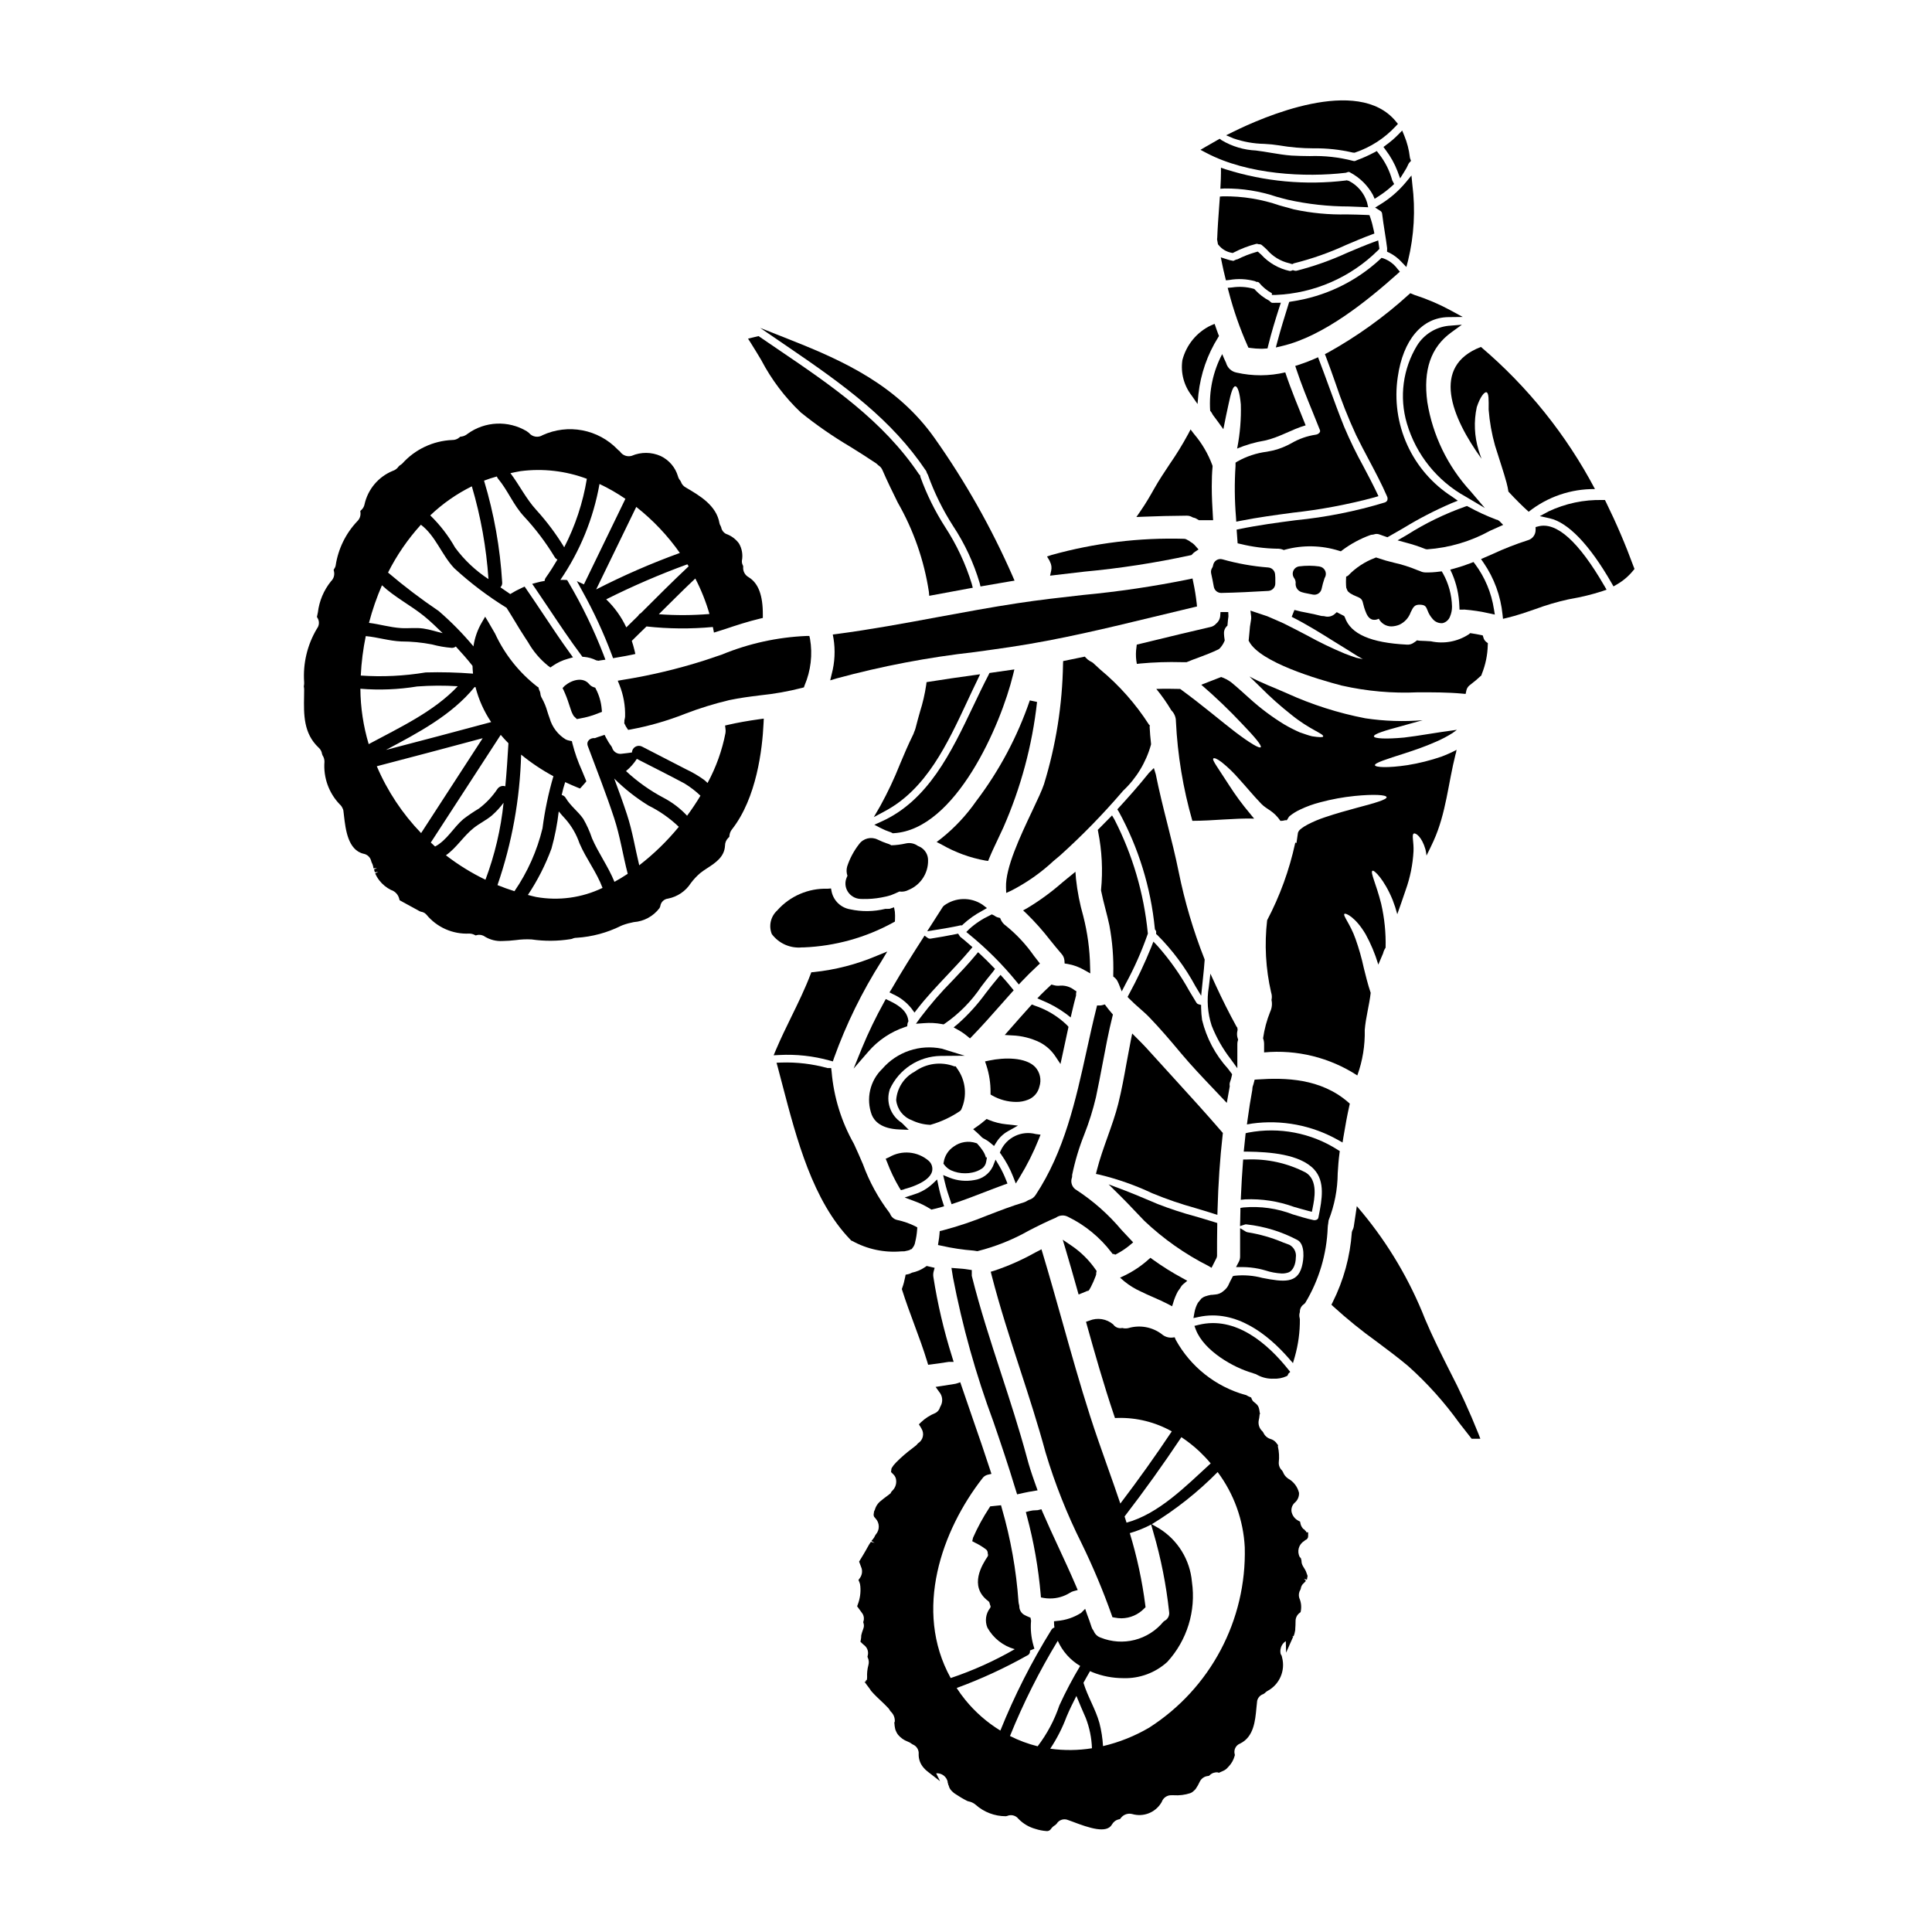 <?xml version="1.0" encoding="UTF-8"?>
<!-- Uploaded to: ICON Repo, www.svgrepo.com, Generator: ICON Repo Mixer Tools -->
<svg fill="#000000" width="800px" height="800px" version="1.1" viewBox="144 144 512 512" xmlns="http://www.w3.org/2000/svg">
 <g>
  <path d="m439.39 403.08c0.402 0.336 0.715 0.77 0.906 1.258 0.039 0.09 0.082 0.184 0.188 0.395l0.789 1.996 0.988-1.906h-0.004c2.312-4.238 4.273-8.656 5.871-13.211l0.074-0.223-0.035-0.23c-1.035-10.449-4.023-20.609-8.809-29.949l-0.656-1.113-0.918 0.934c-0.422 0.438-0.844 0.855-1.258 1.273-0.418 0.422-0.828 0.828-1.242 1.254l-0.359 0.371 0.102 0.512-0.004 0.004c1.012 5.062 1.27 10.25 0.766 15.391v0.137l0.027 0.137c0.316 1.598 0.723 3.191 1.137 4.793 0.367 1.422 0.738 2.852 1.043 4.305v0.004c0.812 4.316 1.156 8.707 1.027 13.098v0.48z"/>
  <path d="m469.29 309.79 0.027-0.352c0.051-0.703 0.129-1.406 0.23-2.109l-0.047-1.129h-2.059l-0.062 0.918c-0.039 0.828-0.43 1.605-1.07 2.133-0.414 0.488-0.98 0.816-1.609 0.93-5.176 1.18-10.297 2.434-15.398 3.672l-4.047 0.98-0.078 0.68c-0.176 1.16-0.191 2.34-0.047 3.504l0.148 0.922 0.93-0.102v-0.004c3.637-0.336 7.293-0.453 10.941-0.352h1.324l0.184-0.078c1.016-0.422 2.047-0.809 3.078-1.18 1.715-0.645 3.492-1.312 5.176-2.137l0.262-0.184v-0.004c0.547-0.555 0.984-1.203 1.289-1.922l0.109-0.27-0.047-0.301c-0.078-0.457-0.129-0.918-0.148-1.383-0.078-0.73 0.164-1.461 0.668-1.996z"/>
  <path d="m464.71 252.85c0.281 0.324 0.516 0.688 0.699 1.078 0.941 1.262 1.883 2.527 2.793 3.816 0.512-2.609 0.996-4.949 1.402-6.75 0.59-2.82 1.129-4.652 1.773-4.625 0.645 0.027 1.18 1.773 1.449 4.758h0.004c0.117 3.879-0.199 7.758-0.941 11.566-0.027 0.051-0.027 0.133-0.051 0.184 2.356-0.988 4.816-1.699 7.336-2.121 3.871-0.836 7.152-2.988 10.836-4.035-1.855-4.652-3.816-9.273-5.402-14.035h-0.004c-4.238 1.004-8.656 1.02-12.906 0.055-1.312-0.254-2.371-1.219-2.754-2.5v-0.043c-0.395-0.789-0.727-1.574-1.051-2.363v0.004c-2.434 4.609-3.535 9.809-3.184 15.012z"/>
  <path d="m450.74 391.83c3.988 3.992 7.375 8.547 10.055 13.516l1.523 2.535 0.488-4.691c0.164-1.574 0.336-3.148 0.434-4.723v-0.219l-0.082-0.199v-0.004c-2.926-7.422-5.191-15.082-6.777-22.898-0.871-4.328-1.969-8.703-3.039-12.914-1.07-4.215-2.176-8.676-3.051-13.051l-0.508-1.648-1.305 1.301c-2.754 3.449-5.664 6.691-7.871 9.094l-0.504 0.555 0.395 0.633v-0.004c5.231 9.57 8.477 20.094 9.539 30.945l0.039 0.273 0.172 0.207h0.004c0.113 0.141 0.168 0.32 0.152 0.5l-0.031 0.473z"/>
  <path d="m435.59 321.45-1.902-1.754-0.125-0.098c-0.199-0.133-0.422-0.25-0.824-0.473v-0.004c-0.332-0.188-0.633-0.43-0.883-0.715l-0.375-0.395-5.738 1.18-0.031 0.789c-0.172 10.812-1.875 21.547-5.055 31.879-0.523 1.574-1.711 4.102-3.094 7.019-3.176 6.719-7.133 15.078-6.957 20.285l0.051 1.473 1.34-0.609h-0.004c4.082-2.094 7.856-4.742 11.211-7.871l1.711-1.434c5.852-5.269 11.355-10.91 16.484-16.891l0.207-0.246c3.539-3.316 6.098-7.535 7.406-12.203l0.023-0.145v-0.148c-0.184-1.512-0.293-3.019-0.375-4.555l0.086-0.254-0.27-0.266h0.004c-3.523-5.488-7.871-10.402-12.891-14.566z"/>
  <path d="m483.44 224.23-2.07 0.023c-0.277 0.035-0.551-0.078-0.719-0.301l-0.305-0.27c-1.406-0.738-2.672-1.715-3.746-2.883l-0.176-0.199-0.25-0.082-0.004-0.004c-1.836-0.508-3.758-0.625-5.644-0.34l-1.18 0.105 0.305 1.129h-0.004c1.27 4.875 2.93 9.637 4.977 14.234l0.223 0.496 0.539 0.074 0.004 0.004c0.91 0.129 1.832 0.199 2.754 0.203 0.359 0 0.699 0 1.039-0.035l0.719-0.047 0.172-0.699c0.859-3.543 1.969-7.086 2.938-10.125z"/>
  <path d="m413.29 404.03 0.707 0.867 0.766-0.812c1.289-1.371 2.656-2.715 4.172-4.125l0.664-0.613-1.637-2.098h0.004c-2.09-2.984-4.59-5.66-7.426-7.949-0.57-0.395-1.027-0.941-1.312-1.574l-0.195-0.457-0.48-0.113c-0.395-0.102-0.762-0.285-1.078-0.539l-0.641-0.301-0.551 0.293c-1.973 0.922-3.801 2.133-5.418 3.594l-0.789 0.789 0.844 0.688c4.523 3.699 8.668 7.836 12.371 12.352z"/>
  <path d="m514.98 216-0.617-0.73c-0.938-1.273-2.227-2.242-3.711-2.785l-0.539-0.152-0.395 0.395v-0.004c-6.508 6.004-14.676 9.898-23.438 11.168l-0.629 0.121-0.188 0.598c-1.004 3.223-2.043 6.555-2.93 9.895l-0.422 1.574 1.594-0.371c11.098-2.578 22.762-12.117 30.57-19.074z"/>
  <path d="m471.55 281.13 0.07 1.117 1.102-0.219c4.492-0.895 9.203-1.527 13.777-2.141v-0.004c7.328-0.793 14.586-2.152 21.707-4.066l1.098-0.328-0.488-1.039c-1.098-2.301-2.305-4.59-3.477-6.797h0.004c-1.891-3.414-3.598-6.922-5.117-10.516-1.391-3.438-2.68-6.981-3.938-10.406-0.863-2.363-1.723-4.723-2.625-7.086l-0.367-0.969-0.949 0.422c-1.355 0.598-2.742 1.121-4.152 1.574l-0.945 0.305 0.316 0.945c1.273 3.848 2.824 7.652 4.328 11.332 0.641 1.574 1.277 3.148 1.898 4.723 0.086 0.195 0.062 0.426-0.059 0.602-0.25 0.352-0.645 0.578-1.074 0.621-2.258 0.336-4.434 1.098-6.402 2.246-1.5 0.84-3.098 1.484-4.762 1.91-0.586 0.125-1.18 0.234-1.746 0.352-2.769 0.348-5.441 1.234-7.871 2.609l-0.453 0.293v0.887-0.004c-0.297 4.543-0.254 9.098 0.125 13.637z"/>
  <path d="m468.68 217.46 0.203 0.828 0.848-0.082c2.316-0.418 4.699-0.301 6.965 0.348l0.219 0.145h0.266v0.004c0.164 0 0.32 0.059 0.445 0.164 0.949 1.16 2.113 2.129 3.434 2.848v0.453h1.004l-0.004-0.004c10.219-0.426 19.902-4.656 27.16-11.859l0.336-0.348-0.32-2.246-1.141 0.418c-2.406 0.883-4.785 1.891-7.086 2.871-4.32 1.984-8.812 3.574-13.418 4.754-0.215 0.035-0.434 0.016-0.641-0.055l-0.332-0.105-0.324 0.129h0.004c-0.156 0.062-0.32 0.094-0.488 0.098-2.922-0.625-5.574-2.148-7.586-4.356l-0.895-0.789-0.516 0.141c-1.672 0.477-3.297 1.113-4.852 1.898-0.102 0.035-0.207 0.059-0.316 0.066l-0.457 0.188v0.004c-0.102 0.082-0.227 0.137-0.359 0.156-0.582-0.086-1.152-0.223-1.707-0.418l-1.598-0.512 0.336 1.645c0.234 1.203 0.52 2.422 0.82 3.617z"/>
  <path d="m395.86 462.19 0.316 0.93 0.93-0.312c2.566-0.859 5.117-1.848 7.59-2.801 1.773-0.684 3.543-1.371 5.336-2.016l0.953-0.344-0.367-0.945h-0.004c-0.492-1.266-1.078-2.488-1.762-3.664l-1.02-1.723-0.742 1.859h-0.004c-0.945 1.938-2.797 3.277-4.934 3.562-2.164 0.395-4.394 0.184-6.445-0.613l-1.762-0.711 0.438 1.852c0.402 1.73 0.949 3.391 1.477 4.926z"/>
  <path d="m413.2 457.64 1.02-1.66c1.973-3.215 3.664-6.594 5.066-10.098l0.473-1.18-1.254-0.164h-0.004c-3.766-1.004-7.711 0.863-9.316 4.418l-0.211 0.508 0.324 0.441c1.297 1.832 2.367 3.816 3.188 5.906z"/>
  <path d="m407.43 447.7 0.605-0.961c0.754-1.223 1.805-2.238 3.059-2.945l2.672-1.5-3.043-0.34v0.004c-1.613-0.16-3.199-0.559-4.699-1.18l-0.57-0.238-0.465 0.395v-0.004c-0.652 0.57-1.34 1.105-2.059 1.598l-1.035 0.711 0.941 0.836c0.465 0.414 0.953 0.875 1.422 1.367l0.285 0.203h-0.004c0.727 0.355 1.406 0.797 2.023 1.32z"/>
  <path d="m405.55 384.65-1.18-0.902c-3.113-2.078-7.199-1.977-10.207 0.254l-0.289 0.297c-0.539 0.859-1.102 1.719-1.66 2.59l-2.5 3.906 2.16-0.348c2.164-0.348 4.402-0.703 6.691-1.223h0.395l0.289-0.289v-0.004c1.512-1.391 3.195-2.582 5.012-3.543z"/>
  <path d="m419.45 431.98c0.602-1.816 0.172-3.812-1.121-5.219-2.555-2.625-8.16-2.559-12.203-1.703l-1.082 0.227 0.355 1.051v0.004c0.758 2.309 1.129 4.727 1.105 7.156v0.559l0.48 0.285c1.922 1.09 4.09 1.668 6.297 1.684 1.098 0.016 2.184-0.188 3.199-0.602 1.496-0.586 2.609-1.875 2.969-3.441z"/>
  <path d="m423.75 424.04 1.289 1.934 2.125-9.84-0.324-0.391c-2.473-2.414-5.473-4.223-8.758-5.289l-0.637-0.254-0.461 0.508c-1.805 1.992-3.609 4.039-5.383 6.062l-1.332 1.508 2.008 0.121-0.004-0.004c2.512 0.102 4.973 0.719 7.234 1.812 1.727 0.883 3.188 2.207 4.242 3.832z"/>
  <path d="m428.73 406.38c-1.055-0.836-2.379-1.254-3.723-1.18-0.617 0.086-1.242 0.035-1.84-0.145l-0.523-0.141-0.395 0.371c-0.789 0.738-1.574 1.477-2.363 2.269l-0.98 1.02 1.297 0.562h0.004c2.242 0.918 4.367 2.109 6.32 3.543l1.215 0.953 0.352-1.508c0.32-1.387 0.664-2.797 1.039-4.184l0.031-0.129v-0.477l0.102-0.629z"/>
  <path d="m400.36 418.61 0.699 0.582 0.633-0.652c2.578-2.656 5.066-5.477 7.477-8.203 0.965-1.094 1.934-2.188 2.906-3.277l0.562-0.625-0.531-0.648c-0.707-0.879-1.445-1.75-2.207-2.598l-0.754-0.832-0.723 0.855c-1.086 1.277-2.125 2.606-3.148 3.938v-0.008c-2.172 3.004-4.664 5.758-7.438 8.211l-1.117 0.918 1.258 0.699h0.004c0.84 0.473 1.637 1.02 2.379 1.641z"/>
  <path d="m404.41 448.89c-0.398-0.602-0.848-1.168-1.336-1.695l-0.172-0.195-0.25-0.082-0.004-0.004c-1.992-0.656-4.18-0.316-5.879 0.918-1.426 0.938-2.398 2.43-2.672 4.117l-0.078 0.43 0.262 0.348c0.461 0.602 1.055 1.09 1.742 1.418 1.188 0.535 2.477 0.805 3.777 0.789 0.629 0.004 1.254-0.062 1.867-0.199 0.895-0.172 1.742-0.52 2.5-1.023 0.641-0.414 1.07-1.086 1.18-1.84l0.203-1.152h-0.305c0-0.066-0.023-0.137-0.039-0.199l0.004-0.004c-0.188-0.578-0.457-1.125-0.801-1.625z"/>
  <path d="m387.98 413.59-1.242 1.715 2.113-0.156c1.609-0.137 3.227-0.051 4.812 0.25l0.375 0.078 0.332-0.199c3.816-2.644 7.102-5.981 9.684-9.84 1.02-1.336 2.035-2.664 3.109-3.938l0.527-0.734-0.625-0.641c-1.016-1.047-2.035-2.086-3.106-3.074l-0.762-0.707-0.66 0.789c-1.934 2.336-4.074 4.586-6.148 6.762v-0.004c-3.016 3.047-5.824 6.285-8.41 9.699z"/>
  <path d="m397.28 426.6h-0.363 0.004c-3.512-1.34-7.461-0.816-10.504 1.387-2.832 1.492-4.691 4.344-4.918 7.539 0.246 2.414 1.836 4.477 4.109 5.328 1.5 0.738 3.137 1.156 4.805 1.234h0.172l0.164-0.051h0.004c2.731-0.789 5.316-2.004 7.668-3.606l0.305-0.344h-0.004c1.668-3.606 1.23-7.832-1.141-11.02z"/>
  <path d="m368.4 376.51c-0.547 1.211-0.453 2.617 0.254 3.742 0.719 1.164 1.961 1.898 3.324 1.969l0.719 0.023h0.004c1.621 0.031 3.242-0.098 4.84-0.395 0.852-0.148 1.691-0.348 2.519-0.598 0.773-0.297 1.539-0.629 2.285-0.988 0.844 0.121 1.699-0.027 2.449-0.43 3.18-1.309 5.231-4.438 5.152-7.875 0.008-1.496-0.836-2.871-2.176-3.543-0.176-0.086-0.359-0.172-0.539-0.25-0.918-0.66-2.07-0.895-3.172-0.645-1.262 0.289-2.551 0.453-3.848 0.492-0.117-0.074-0.23-0.137-0.355-0.199l0.004-0.004c-0.203-0.094-0.41-0.176-0.625-0.246h-0.059c-0.883-0.301-1.746-0.656-2.586-1.066-1.723-0.852-3.809-0.336-4.934 1.223-1.379 1.773-2.445 3.769-3.148 5.906-0.23 0.816-0.203 1.688 0.078 2.488-0.039 0.074-0.082 0.148-0.121 0.227z"/>
  <path d="m493.68 294.12c-1.785-0.25-3.598-0.258-5.383-0.027-0.699 0.094-1.293 0.551-1.559 1.199-0.27 0.648-0.168 1.391 0.258 1.949 0.305 0.449 0.43 0.992 0.352 1.531 0.008 0.988 0.652 1.855 1.598 2.148 0.27 0.082 0.547 0.168 0.766 0.211 0.738 0.164 1.477 0.305 2.242 0.445h0.004c0.117 0.023 0.238 0.031 0.359 0.031 0.926 0 1.723-0.641 1.922-1.543 0.203-0.969 0.465-1.922 0.789-2.856 0.039-0.07 0.168-0.336 0.199-0.395 0.227-0.566 0.176-1.203-0.133-1.727-0.305-0.523-0.84-0.875-1.441-0.953z"/>
  <path d="m491.71 339.12c-0.941-0.211-1.992-0.617-3.281-1.047-1.375-0.605-2.711-1.289-4.008-2.043-3.305-2.012-6.41-4.332-9.273-6.938-1.613-1.426-3.281-2.988-4.84-4.25-0.816-0.613-1.723-1.094-2.688-1.426-1.773 0.699-3.523 1.348-5.269 2.043h-0.004c3.805 3.277 7.43 6.75 10.863 10.406 3.363 3.496 5.242 5.754 4.891 6.156-0.352 0.402-2.879-1.102-6.746-4.031-3.766-2.879-8.715-7.129-14.598-11.414-2.098-0.051-4.223-0.078-6.32 0v0.004c1.469 1.789 2.797 3.684 3.981 5.672 0.781 0.766 1.219 1.812 1.211 2.902 0.43 8.93 1.891 17.777 4.356 26.371h0.027c5.434 0 10.891-0.723 16.348-0.59-0.375-0.395-0.789-0.969-1.129-1.371h-0.004c-1.977-2.344-3.797-4.812-5.453-7.394-1.375-2.094-2.504-3.816-3.281-5.027-0.781-1.207-1.18-1.938-0.941-2.148s0.996 0.078 2.203 0.992c1.645 1.32 3.168 2.789 4.547 4.387 1.746 1.883 3.734 4.352 5.996 6.691 1.48 1.504 3.199 1.77 5.004 4.461h0.395c0.484 0 0.887-0.27 1.289-0.133 0.238-0.27 0.484-0.859 0.723-1.074v-0.004c0.871-0.711 1.828-1.309 2.848-1.777 1.715-0.82 3.508-1.469 5.352-1.934 2.981-0.797 6.019-1.355 9.09-1.668 5.16-0.512 8.387-0.297 8.465 0.324 0.078 0.617-2.984 1.531-7.902 2.82-2.449 0.672-5.348 1.453-8.441 2.5-1.562 0.516-3.082 1.152-4.543 1.91-0.68 0.344-1.32 0.758-1.91 1.238-0.324 0.246-0.57 0.582-0.699 0.969l-0.395 2.711-0.32-0.105h0.004c0.004 0.055-0.008 0.113-0.031 0.164-1.543 7.106-4.039 13.969-7.422 20.406-0.742 6.387-0.387 12.848 1.051 19.113 0.219 0.652 0.254 1.348 0.105 2.019 0.23 1.051 0.109 2.144-0.348 3.117-0.91 2.262-1.543 4.625-1.887 7.039 0.18 0.48 0.273 0.988 0.273 1.504v2.231c8.688-0.801 17.391 1.352 24.703 6.106 1.398-3.867 2.066-7.961 1.969-12.074 0.27-3.332 1.207-6.535 1.574-9.812-0.789-2.344-1.32-4.574-1.832-6.617l0.004 0.004c-0.562-2.602-1.289-5.16-2.18-7.664-1.371-3.938-3.496-6.297-2.93-6.668 0.324-0.27 2.957 0.918 5.59 5.402h0.004c1.375 2.504 2.484 5.141 3.309 7.875 0.027 0.059 0.047 0.121 0.051 0.188 0.395-0.891 0.789-1.801 1.156-2.715 0.027-0.082 0.078-0.16 0.105-0.242l0.004-0.004c0.121-0.547 0.352-1.066 0.672-1.531 0.098-3.922-0.297-7.844-1.18-11.668-1.32-5.242-2.934-8.305-2.312-8.711 0.395-0.324 3.117 2.258 5.375 7.769h-0.004c0.477 1.223 0.883 2.469 1.215 3.738 0.695-1.992 1.477-4.141 2.231-6.426 1.184-3.305 1.883-6.766 2.07-10.27 0.105-2.449-0.539-4.41 0.078-4.68 0.484-0.238 2.125 0.836 3.094 4.223 0.121 0.531 0.211 1.07 0.27 1.613 0.645-1.262 1.262-2.555 1.855-3.844 3.363-7.418 3.871-15.246 5.859-23.07 0.027-0.105 0.082-0.215 0.109-0.324 0.027-0.266 0.082-0.531 0.16-0.785-1.273 0.672-2.59 1.262-3.934 1.773-2.965 1.027-6.016 1.793-9.113 2.289-5.242 0.789-8.551 0.59-8.605 0s3.012-1.574 7.871-3.121c2.422-0.789 5.297-1.746 8.266-3.066h0.004c1.527-0.652 3-1.426 4.406-2.312 0.395-0.27 0.789-0.562 1.18-0.863-5.297 0.672-10.137 1.613-13.98 2.047-4.891 0.457-7.902 0.27-8.016-0.301-0.078-0.641 2.824-1.531 7.531-2.793 1.574-0.43 3.391-0.969 5.402-1.504l0.004 0.004c-5.074 0.418-10.184 0.25-15.219-0.512-7.156-1.379-14.121-3.602-20.758-6.617-3.277-1.477-6.852-2.754-9.945-4.465 1.023 0.969 1.969 1.91 2.879 2.797v0.004c2.586 2.613 5.332 5.066 8.223 7.34 4.84 3.938 8.605 5.027 8.441 5.75-0.043 0.258-1.062 0.258-2.941-0.039z"/>
  <path d="m477.2 430.07-0.711 0.051-0.172 0.691h-0.004c-0.086 0.379-0.199 0.75-0.332 1.109l-0.07 0.367c0 0.203-0.027 0.395-0.039 0.547-0.461 2.504-0.871 5.062-1.242 7.816l-0.18 1.34 1.332-0.234-0.008-0.004c7.867-1.078 15.867 0.441 22.789 4.332l1.227 0.688 0.223-1.391c0.527-3.234 1.027-5.883 1.574-8.328l0.125-0.57-0.441-0.395c-7.269-6.324-16.691-6.531-24.07-6.019z"/>
  <path d="m517.74 221.7-0.441 0.395c-6.519 5.926-13.699 11.074-21.398 15.352l-0.789 0.395 0.316 0.824c0.84 2.191 1.625 4.422 2.41 6.648v-0.004c1.582 4.758 3.426 9.422 5.531 13.969 1.078 2.219 2.234 4.402 3.391 6.574 1.664 3.148 3.391 6.375 4.816 9.684 0.168 0.332 0.191 0.719 0.066 1.07-0.141 0.277-0.395 0.48-0.695 0.562-7.695 2.34-15.605 3.914-23.613 4.699-4.871 0.641-9.91 1.309-14.762 2.312l-0.852 0.172 0.266 3.629 0.703 0.16v0.004c3.195 0.785 6.469 1.207 9.758 1.266 0.496-0.02 0.988 0.055 1.453 0.219l0.32 0.133 0.336-0.098h-0.004c4.699-1.273 9.664-1.172 14.309 0.293l0.48 0.145 0.395-0.305c2.258-1.688 4.754-3.035 7.402-3.996 0.184-0.07 0.383-0.105 0.578-0.105l0.34-0.059c0.488-0.191 1.035-0.191 1.527 0 0.363 0.145 0.734 0.27 1.105 0.395l0.992 0.34 0.395-0.215c1.297-0.727 2.582-1.477 3.867-2.219v-0.004c4.074-2.488 8.324-4.684 12.711-6.574l1.684-0.672-1.484-1.043c-5.211-3.332-9.348-8.098-11.91-13.727-2.559-5.629-3.438-11.883-2.523-18 1.406-9.863 6.434-15.805 13.449-15.879l3.769-0.043-3.312-1.805c-3.019-1.625-6.18-2.973-9.445-4.019-0.098-0.031-0.191-0.07-0.281-0.117z"/>
  <path d="m477.66 480.25c0.508 0.102 1.082 0.266 1.695 0.434 1.402 0.461 2.859 0.73 4.332 0.809 0.566 0.012 1.129-0.074 1.668-0.25 1.391-0.453 2.031-2.32 2.051-3.973 0.215-1.383-0.48-2.75-1.727-3.394l-1.699-0.633v-0.004c-2.984-1.258-6.109-2.152-9.309-2.668-0.191-0.027-0.375-0.094-0.539-0.191l-1.492-0.902v7.5c0.008 0.473-0.102 0.945-0.316 1.367l-0.758 1.441h1.629-0.004c1.504 0.004 3 0.16 4.469 0.465z"/>
  <path d="m472.82 461.96 1.137-0.113v-0.004c4.402-0.191 8.801 0.484 12.945 1.988 1.23 0.359 2.481 0.719 3.75 1.051l1.004 0.262 0.207-1.016c0.48-2.363 1.488-7.309-1.789-9.367-4.836-2.519-10.25-3.719-15.695-3.481h-0.926l-0.07 0.926c-0.215 2.887-0.395 5.742-0.512 8.629z"/>
  <path d="m528.58 232.11 2.832-2.055-3.492 0.281v-0.004c-3.441 0.352-6.531 2.269-8.367 5.203-3.781 6.199-4.769 13.711-2.715 20.676 2.438 8.27 8.035 15.242 15.582 19.41l5.074 3.008-3.824-4.492h-0.004c-6.023-6.578-9.992-14.773-11.414-23.582-1.141-8.5 0.945-14.527 6.328-18.445z"/>
  <path d="m536.63 265.59c-0.27-0.723-0.539-1.477-0.789-2.281h0.004c-1.133-3.703-1.301-7.629-0.484-11.414 0.887-2.691 1.988-4.062 2.555-3.938 0.645 0.137 0.617 1.969 0.59 4.602 0.25 3.223 0.816 6.41 1.691 9.52 1.156 3.762 2.363 7.231 3.066 9.891 0.203 0.762 0.367 1.535 0.484 2.312 1.988 2.148 3.844 3.981 5.297 5.269 0.023 0.023 0.023 0.051 0.051 0.078v0.004c5-3.965 11.207-6.094 17.586-6.023-7.582-14.367-17.84-27.152-30.219-37.668-13.328 5.106-7.789 18.629 0.168 29.648z"/>
  <path d="m542.36 283.1-1.008-1.012-0.492-0.32v0.004c-0.074-0.027-0.156-0.039-0.234-0.039-2.574-0.965-5.074-2.113-7.481-3.438l-0.367-0.199-0.395 0.121h0.004c-5.418 1.91-10.605 4.426-15.461 7.5l-2.551 1.484 2.262 0.617c1.742 0.453 3.449 1.016 5.117 1.688l0.371 0.074h0.09c5.836-0.41 11.512-2.082 16.633-4.906z"/>
  <path d="m521.72 295.7c-0.48-0.012-0.953-0.129-1.383-0.348l-0.293-0.109c-0.176-0.051-0.344-0.113-0.512-0.188-1.973-0.82-4.012-1.469-6.098-1.93-1.488-0.352-2.957-0.773-4.402-1.27l-0.348-0.121-0.344 0.129c-2.68 1.016-5.102 2.617-7.082 4.688l-0.516 0.262-0.027 0.574c-0.027 0.598-0.027 1.18 0 1.688l0.051 0.66c0.055 0.164 0.16 0.438 0.27 0.688l0.199 0.328 0.164 0.133c0.094 0.074 0.184 0.164 0.371 0.316 0.562 0.355 1.16 0.656 1.781 0.891 1.375 0.527 1.477 0.949 1.746 2.074 0.125 0.543 0.285 1.074 0.477 1.594 0.395 1.074 0.871 2.148 1.93 2.449 0.574 0.129 1.172 0.043 1.684-0.242 0.645 1.246 1.922 2.027 3.32 2.039 0.727-0.016 1.445-0.168 2.121-0.441 1.41-0.648 2.5-1.84 3.019-3.305 0.684-1.43 1.051-2.059 2.473-2.008 1.422 0.051 1.574 0.496 2.019 1.574h-0.004c0.293 0.793 0.73 1.523 1.289 2.152 0.641 0.82 1.652 1.254 2.688 1.16 0.914-0.227 1.652-0.895 1.969-1.781 0.352-0.832 0.523-1.727 0.516-2.633-0.078-3.074-0.902-6.082-2.398-8.77l-0.332-0.547-0.637 0.078c-1.227 0.168-2.469 0.242-3.711 0.215z"/>
  <path d="m416.17 530.37c-2.043-7.613-4.516-15.188-6.906-22.52-2.731-8.383-5.562-17.051-7.731-25.742v-1.531l-1.668-0.25c-0.375-0.059-0.789-0.09-1.223-0.125l-2.496-0.191 0.395 2.469-0.004-0.004c2.508 13.035 6.094 25.836 10.719 38.277 1.969 5.734 3.977 11.664 5.742 17.523l0.547 1.742 1.781-0.395c0.445-0.094 0.887-0.195 1.328-0.27l2.316-0.395-0.789-2.211c-0.895-2.531-1.52-4.496-2.012-6.379z"/>
  <path d="m438.57 475.93 0.297 0.395h0.336l0.352 0.172 0.449-0.23-0.004-0.004c1.254-0.656 2.43-1.449 3.512-2.359l0.789-0.672-0.719-0.758c-0.789-0.848-1.605-1.707-2.406-2.57l-0.004-0.004c-3.402-4.047-7.383-7.578-11.809-10.473-1.215-0.641-1.762-2.086-1.281-3.371l0.047-0.305v0.004c-0.008-0.125-0.008-0.25 0-0.371 0.754-3.676 1.832-7.277 3.227-10.762 1.262-3.203 2.293-6.492 3.082-9.84 0.641-2.945 1.18-5.902 1.754-8.859 0.789-4.141 1.574-8.422 2.621-12.562l0.121-0.496-0.332-0.395c-0.496-0.57-0.965-1.145-1.41-1.742l-0.395-0.539-0.648 0.176h0.008c-0.215 0.062-0.434 0.094-0.656 0.098h-0.766l-0.184 0.746c-0.926 3.695-1.746 7.434-2.57 11.172-2.894 13.168-5.902 26.766-13.527 38.301h-0.004c-0.406 0.637-1.035 1.102-1.762 1.305l-0.297 0.137c-0.293 0.207-0.617 0.371-0.961 0.488-3.231 0.965-6.398 2.188-9.465 3.375v-0.004c-3.981 1.641-8.07 3.016-12.234 4.113l-0.695 0.164-0.055 0.715c-0.051 0.699-0.152 1.379-0.262 2.047l-0.141 0.922 0.91 0.191v0.004c2.809 0.633 5.66 1.062 8.535 1.285 0.254 0.023 0.504 0.062 0.754 0.117l0.191 0.039 0.195-0.039h0.004c4.715-1.195 9.25-3.012 13.484-5.41 2.277-1.18 4.637-2.363 7.176-3.434v0.004c0.922-0.684 2.152-0.781 3.172-0.25 4.547 2.211 8.508 5.457 11.57 9.48z"/>
  <path d="m432.94 401.96-0.051-1.734c-0.074-4.531-0.684-9.035-1.805-13.426-0.93-3.238-1.578-6.555-1.938-9.906l-0.145-1.871-3.465 2.832v0.004c-2.867 2.519-5.953 4.777-9.223 6.75l-1.18 0.656 0.98 0.922c2.215 2.168 4.281 4.492 6.176 6.945 0.98 1.211 1.969 2.43 3.012 3.637 0.453 0.488 0.73 1.113 0.785 1.777l0.051 0.789 0.789 0.121c1.59 0.277 3.117 0.84 4.504 1.66z"/>
  <path d="m427.92 474.09-2.281-1.547 0.789 2.641c1.074 3.598 2.094 7.195 3.113 10.82l0.297 1.047 1.012-0.395c0.418-0.16 0.84-0.344 1.332-0.562h0.223l0.266-0.285 0.441-0.789c0.465-0.898 0.871-1.828 1.223-2.777l0.148-0.438c0-0.121 0-0.238 0.031-0.531l0.105-0.434-0.254-0.367c-1.73-2.512-3.918-4.676-6.445-6.383z"/>
  <path d="m406 322.81c-1.395 2.676-2.727 5.473-4.074 8.293-5.867 12.316-11.949 25.051-24.367 30.629l-1.855 0.832 1.801 0.938 0.004-0.004c0.719 0.375 1.469 0.691 2.238 0.949h0.027c0.199 0.059 0.387 0.141 0.562 0.242l0.25 0.137 0.285-0.02c16.422-0.977 28.383-28.734 31.602-41.992l0.344-1.406-6.59 0.941z"/>
  <path d="m390.27 324.66-0.73 0.117-0.086 0.734h-0.004c-0.355 2.402-0.902 4.773-1.637 7.086-0.395 1.453-0.836 2.91-1.18 4.363v0.004c-0.102 0.367-0.23 0.727-0.395 1.074-0.062 0.242-0.156 0.48-0.277 0.703-1.281 2.594-2.414 5.273-3.504 7.871h0.004c-1.488 3.746-3.211 7.394-5.152 10.926l-1.742 3.004 3.062-1.645c10.879-5.852 16.406-17.684 21.75-29.125 0.859-1.84 1.707-3.656 2.57-5.422l0.789-1.66-1.828 0.254c-3.856 0.527-7.762 1.094-11.641 1.715z"/>
  <path d="m415.86 544.7 0.25 0.973h0.004c1.84 6.848 3.074 13.844 3.684 20.906l0.059 0.754 0.742 0.137v0.004c0.539 0.094 1.078 0.141 1.625 0.137 1.883 0.02 3.734-0.508 5.328-1.512 0.293-0.195 0.617-0.34 0.961-0.426l1.094-0.297-0.445-1.043c-1.484-3.477-3.086-6.93-4.637-10.277-1.43-3.082-2.859-6.168-4.211-9.297l-0.332-0.789-0.812 0.199 0.004 0.008c-0.195 0.043-0.395 0.059-0.594 0.055-0.586-0.004-1.172 0.07-1.738 0.211z"/>
  <path d="m467.1 198.61c-0.203 2.812-0.414 5.625-0.523 8.441l-0.043 0.355 0.238 1.332 0.168 0.195c0.859 1.082 2.086 1.812 3.445 2.059l0.312 0.051 0.285-0.141h-0.004c1.875-0.977 3.856-1.738 5.902-2.269 0.172-0.043 0.348-0.031 0.508 0.035l0.18 0.059h0.191c0.242-0.004 0.473 0.082 0.656 0.234 0.445 0.367 0.898 0.789 1.367 1.238 1.512 1.766 3.547 3.004 5.805 3.543 0.129 0.012 0.25 0.051 0.359 0.113l0.535 0.141 0.438-0.219c4.766-1.191 9.414-2.832 13.875-4.891 2.164-0.922 4.406-1.875 6.641-2.703l0.789-0.293-0.16-0.82h-0.004c-0.23-1.164-0.535-2.312-0.922-3.434l-0.215-0.629-0.656-0.039c-1.781-0.086-3.574-0.117-5.359-0.148-4.699 0.105-9.395-0.34-13.988-1.328-1.238-0.324-2.492-0.676-3.742-1.031v0.004c-4.836-1.68-9.926-2.504-15.043-2.438l-0.852 0.059z"/>
  <path d="m482.3 196.14c0.992 0.273 1.969 0.547 2.973 0.789 5.32 1.184 10.758 1.785 16.211 1.789 1.258 0.043 2.527 0.09 3.801 0.148l1.297 0.062-0.293-1.262c-0.762-2.477-2.496-4.539-4.805-5.719l-0.637-0.168-0.152 0.051c-10.699 1.301-21.547 0.297-31.824-2.941l-1.305-0.441v1.371c0 1.031-0.051 2.062-0.102 3.094l-0.059 1.109 1.105-0.074c4.688-0.043 9.348 0.699 13.789 2.191z"/>
  <path d="m337.02 336.07-0.867 0.199 0.109 0.883c0.055 0.359 0.055 0.727 0 1.086-0.895 4.637-2.5 9.109-4.754 13.262-0.297-0.301-0.613-0.586-0.945-0.852-1.473-1.062-3.043-1.984-4.688-2.754-3.918-2.027-7.84-4.047-11.762-6.059-0.555-0.273-1.215-0.25-1.75 0.07-0.535 0.316-0.871 0.883-0.898 1.504-0.871 0.125-1.75 0.242-2.637 0.332-1.164 0.215-2.305-0.488-2.625-1.629l-0.141-0.285c-0.551-0.723-1.035-1.496-1.449-2.301l-0.395-0.789-1.18 0.395c-0.195 0.059-0.395 0.117-0.574 0.184l-0.789 0.289c-1.156-0.129-2.406 0.727-1.895 2.113 2.363 6.328 4.848 12.621 6.957 19.031 1.602 4.856 2.332 9.898 3.617 14.816-1.18 0.789-2.363 1.484-3.519 2.129-1.641-4.066-4.246-7.59-5.981-11.617l0.008-0.004c-0.594-1.773-1.363-3.481-2.305-5.094-1.395-2-3.375-3.379-4.633-5.512-0.227-0.402-0.617-0.688-1.07-0.785 0.246-1.156 0.551-2.297 0.922-3.418 1.102 0.516 2.203 1.008 3.312 1.449l0.633 0.25 0.457-0.504c0.281-0.309 0.555-0.613 0.836-0.949l0.375-0.449-0.211-0.543c-0.316-0.789-0.645-1.574-0.977-2.363v0.004c-1.043-2.297-1.879-4.684-2.504-7.129l-0.141-0.629-0.637-0.121h-0.004c-0.344-0.066-0.68-0.176-1-0.328-2.07-1.27-3.59-3.269-4.254-5.606-0.227-0.605-0.422-1.203-0.605-1.781v-0.004c-0.336-1.211-0.809-2.375-1.418-3.477-0.266-0.422-0.422-0.906-0.445-1.402l-0.117-0.43c-0.121-0.223-0.219-0.461-0.285-0.707l-0.102-0.395-0.348-0.207h0.004c-4.789-3.727-8.613-8.543-11.156-14.051-0.598-1.043-1.18-2.059-1.758-3.031l-0.859-1.434-0.84 1.441c-1.145 1.938-1.906 4.074-2.246 6.297v0.141 0.004c-2.812-3.375-5.898-6.512-9.223-9.383-4.66-3.148-9.145-6.551-13.43-10.195 2.316-4.602 5.246-8.863 8.707-12.676 3.898 2.938 5.488 7.973 8.812 11.496v0.004c4.266 3.922 8.895 7.43 13.828 10.477h0.035c0.707 1.113 1.41 2.231 2.086 3.363 0.953 1.574 1.902 3.176 2.938 4.723l0.676 1.031v-0.004c1.375 2.441 3.207 4.594 5.394 6.344l0.559 0.395 0.555-0.395h0.004c1.23-0.859 2.602-1.504 4.051-1.902l1.367-0.395-0.832-1.145c-2.449-3.387-4.809-6.926-7.086-10.352-1.465-2.195-2.934-4.398-4.43-6.566l-0.465-0.676-0.746 0.336h0.004c-1.059 0.48-2.086 1.027-3.07 1.641-0.859-0.598-1.727-1.195-2.606-1.789v-0.004c0.34-0.324 0.512-0.785 0.473-1.254-0.547-9.16-2.16-18.223-4.809-27.008 1.094-0.426 2.242-0.789 3.391-1.105 0.07 0.215 0.18 0.414 0.324 0.59 2.602 3.109 4.004 6.871 6.785 9.906 3.109 3.328 5.863 6.969 8.223 10.867 0.168 0.285 0.422 0.516 0.723 0.652-0.961 1.629-1.969 3.238-3.09 4.805-0.18 0.25-0.281 0.547-0.293 0.855-0.703 0.121-1.371 0.254-1.969 0.418l-1.34 0.363 0.789 1.145c1.25 1.832 2.484 3.676 3.715 5.512 2.731 4.086 5.551 8.312 8.543 12.312l0.266 0.355 0.441 0.035v-0.004c1.129 0.094 2.227 0.406 3.238 0.918l0.613 0.105 0.129-0.035c0.133-0.035 0.262-0.059 0.395-0.07l1.277-0.18-0.434-1.148 0.004-0.004c-2.606-6.75-5.762-13.273-9.445-19.5l-0.254-0.441-0.508-0.047c-0.426-0.039-0.867 0.02-1.297 0 5.223-7.641 8.758-16.305 10.371-25.422 2.387 1.125 4.684 2.441 6.859 3.938l-10.992 22.668-1.875-0.863 1.438 2.617c3.047 5.469 5.676 11.156 7.871 17.02l0.285 0.789 1.727-0.305c1.078-0.18 2.152-0.367 3.207-0.598l0.977-0.215-0.227-0.973c-0.199-0.855-0.453-1.68-0.715-2.5 1.266-1.305 2.613-2.527 3.894-3.816l-0.004-0.004c5.84 0.645 11.73 0.691 17.582 0.145 0.023 0.125 0.066 0.25 0.09 0.395l0.211 1.086 1.703-0.535c0.395-0.113 0.789-0.234 1.18-0.371 2.961-1.004 6.137-2.035 9.324-2.797l0.746-0.176v-0.789c0.039-5.18-1.18-8.453-3.766-10.008l0.004-0.004c-0.969-0.531-1.535-1.582-1.445-2.684v-0.266l-0.109-0.238c-0.184-0.363-0.266-0.773-0.23-1.18 0.305-1.578 0.027-3.211-0.789-4.594-0.859-1.16-2.047-2.035-3.406-2.512-0.691-0.352-1.172-1.008-1.301-1.77l-0.141-0.324c-0.145-0.223-0.25-0.465-0.305-0.723-0.789-4.723-5.231-7.32-8.926-9.48v-0.004c-0.613-0.32-1.078-0.867-1.301-1.527l-0.191-0.336v0.004c-0.277-0.316-0.477-0.691-0.582-1.098-0.691-2.359-2.356-4.312-4.574-5.375-2.441-1.094-5.234-1.113-7.691-0.055-1.164 0.336-2.414-0.121-3.094-1.125l-0.199-0.191v-0.004c-0.168-0.113-0.32-0.242-0.453-0.391-2.512-2.606-5.766-4.367-9.32-5.043-3.551-0.676-7.227-0.234-10.52 1.266-1.184 0.75-2.742 0.5-3.637-0.582l-0.59-0.449c-4.894-2.93-11.066-2.66-15.684 0.691-0.465 0.395-1.035 0.648-1.641 0.727l-0.305 0.035-0.23 0.199v0.004c-0.52 0.445-1.188 0.684-1.875 0.668-5.078 0.211-9.855 2.465-13.254 6.25-0.199 0.18-0.418 0.344-0.652 0.48l-0.309 0.289 0.004-0.004c-0.383 0.566-0.949 0.984-1.602 1.184-3.785 1.562-6.566 4.879-7.445 8.883-0.109 0.527-0.375 1.012-0.762 1.391l-0.355 0.336 0.051 0.484v-0.004c0.07 0.844-0.246 1.676-0.863 2.258-3.07 3.242-5.066 7.348-5.723 11.766-0.051 0.266-0.16 0.52-0.316 0.738l-0.211 0.348 0.09 0.395-0.004-0.004c0.227 0.961-0.07 1.969-0.785 2.648-1.918 2.375-3.121 5.238-3.481 8.266l-0.25 1.191 0.195 0.332v-0.004c0.5 0.871 0.426 1.961-0.188 2.758-2.562 4.285-3.746 9.25-3.394 14.23v0.418c-0.004 0.102-0.016 0.207-0.035 0.305l-0.055 0.395 0.031 0.152v0.004c0.043 0.227 0.062 0.457 0.059 0.691l-0.02 1.742c-0.086 4.82-0.172 9.812 3.856 13.605l0.004 0.004c0.492 0.43 0.812 1.023 0.902 1.672l0.145 0.395h0.004c0.324 0.488 0.492 1.062 0.492 1.652-0.328 4.184 1.152 8.309 4.066 11.328 0.305 0.266 0.543 0.598 0.703 0.969 0.113 0.195 0.195 0.41 0.238 0.633 0.055 0.414 0.109 0.879 0.164 1.379 0.418 3.617 1.039 9.086 5.176 10.094l0.004-0.004c1.043 0.191 1.863 1 2.062 2.043l0.105 0.285c0.258 0.473 0.418 0.996 0.469 1.535l0.934-0.055-0.789 0.34v-0.004c0.086 0.25 0.16 0.504 0.219 0.766l0.906-0.117-0.824 0.418 0.395 0.789v-0.004c0.215 0.387 0.461 0.754 0.734 1.102 0.824 1.051 1.879 1.906 3.078 2.504 1.047 0.336 1.855 1.176 2.148 2.238l0.125 0.484 5.332 2.918 0.328 0.121c0.555 0.07 1.066 0.344 1.438 0.762 2.777 3.383 6.996 5.25 11.367 5.031 0.477 0.004 0.949 0.117 1.375 0.336l0.332 0.156 0.352-0.098c0.73-0.172 1.504-0.012 2.106 0.438 1.391 0.828 2.996 1.223 4.613 1.141 1.191-0.023 2.379-0.102 3.562-0.246 1.383-0.191 2.781-0.254 4.176-0.176 3.422 0.496 6.898 0.473 10.316-0.074l0.395-0.082c0.398-0.195 0.836-0.289 1.277-0.285 4.062-0.266 8.031-1.336 11.68-3.148l0.504-0.211c0.941-0.34 1.906-0.602 2.891-0.789 2.715-0.195 5.211-1.555 6.844-3.731l0.188-0.457h0.004c0.121-1.078 0.977-1.926 2.055-2.043 2.492-0.488 4.68-1.973 6.051-4.113 0.727-0.973 1.562-1.863 2.484-2.652 0.609-0.477 1.242-0.922 1.898-1.332 2.121-1.379 4.527-2.945 4.668-5.949v0.004c0-0.781 0.32-1.531 0.883-2.074l0.254-0.246 0.039-0.352c0.062-0.609 0.301-1.184 0.688-1.66 6.508-8.309 8.031-21.199 8.352-28.145l0.055-1.18-1.18 0.16c-3.09 0.43-5.781 0.91-8.207 1.469zm-67.254-9.984h0.246c0.84 3.305 2.246 6.441 4.152 9.27-9.285 2.5-18.582 4.961-27.891 7.383 8.531-4.535 17.387-9.18 23.492-16.652zm-14.168 38.691-0.004-0.004c-4.957-5.137-8.938-11.141-11.738-17.711 9.363-2.441 18.715-4.918 28.059-7.43zm6.586 5.875c2.848-2.008 4.606-5.043 7.352-7.231 1.535-1.219 3.324-2.055 4.832-3.32l-0.004-0.004c1.148-1.004 2.188-2.133 3.09-3.359-0.719 6.977-2.332 13.832-4.801 20.398-3.711-1.789-7.227-3.965-10.488-6.484zm15.742-18.27-0.004-0.004c-0.758-0.258-1.598 0.008-2.07 0.66-1.336 2.012-3.008 3.785-4.938 5.238-1.43 0.855-2.809 1.789-4.133 2.797-2.676 2.297-4.301 5.555-7.477 7.262-0.395-0.34-0.754-0.703-1.137-1.055l18.531-28.535c0.648 0.762 1.332 1.508 2.043 2.223-0.219 3.746-0.465 7.566-0.828 11.402zm-36.211-11.176h-0.004c-1.422-4.754-2.164-9.684-2.207-14.645v-0.039c5.023 0.41 10.078 0.211 15.051-0.602 3.582-0.266 7.176-0.285 10.762-0.059-6.336 6.734-15.484 10.977-23.613 15.344zm83.691 10.422c1.523 0.926 2.938 2.012 4.223 3.242-1.086 1.809-2.266 3.578-3.543 5.309l0.004 0.004c-1.805-1.941-3.93-3.559-6.281-4.785-3.598-1.906-6.93-4.281-9.91-7.055 1.121-0.922 2.086-2.012 2.871-3.231 4.211 2.168 8.461 4.277 12.637 6.516zm-18.637-1.312c2.746 2.738 5.801 5.144 9.102 7.172 2.945 1.457 5.652 3.356 8.023 5.629-3.102 3.781-6.621 7.203-10.492 10.195-1.086-4.492-1.797-9.055-3.254-13.488-1.047-3.191-2.199-6.352-3.379-9.508zm-12.941 10.715c1.66 1.887 2.934 4.082 3.746 6.461 1.754 4.094 4.543 7.621 6.106 11.809-5.469 2.629-11.625 3.473-17.598 2.41-0.738-0.148-1.457-0.363-2.184-0.543 2.562-3.836 4.66-7.965 6.254-12.297 0.902-3.223 1.543-6.512 1.922-9.84 0.543 0.668 1.125 1.328 1.754 2zm-6.055 2.461c-1.441 5.969-3.961 11.621-7.434 16.684-1.523-0.48-3.027-1.016-4.5-1.617 3.836-11.137 5.949-22.797 6.266-34.574 2.664 2.176 5.527 4.094 8.555 5.719-1.32 4.508-2.285 9.113-2.887 13.77zm-18.551-43.031c0.023 0.691 0.059 1.383 0.133 2.059h0.004c-4.176-0.328-8.367-0.438-12.555-0.32-5.68 0.945-11.449 1.223-17.195 0.828 0.172-3.516 0.613-7.008 1.324-10.453 3.148 0.285 6.156 1.273 9.375 1.414 2.738 0.004 5.473 0.266 8.164 0.789 1.711 0.465 3.461 0.77 5.231 0.91 0.395 0.023 0.785-0.105 1.09-0.359 1.527 1.664 3.043 3.344 4.43 5.133zm-12.797-13.156c1.719 1.398 3.297 2.953 4.887 4.484-1.691-0.395-3.312-0.953-5.078-1.215-1.992-0.301-3.938 0-5.926-0.125-2.961-0.184-5.66-1.031-8.527-1.383 0.891-3.406 2.043-6.738 3.445-9.965 3.34 3.144 7.652 5.332 11.199 8.203zm17.027-9.84c-3.426-2.238-6.426-5.066-8.855-8.359-1.773-3.141-3.988-6.012-6.574-8.523 3.262-3.109 6.981-5.707 11.02-7.703 2.367 8.012 3.844 16.262 4.41 24.598zm20.074-8.422c-2.133-3.508-4.594-6.801-7.352-9.84-2.785-3.043-4.484-6.602-6.902-9.809 0.891-0.18 1.754-0.395 2.672-0.535 5.938-0.77 11.973-0.074 17.578 2.027-1.039 6.332-3.066 12.465-6.008 18.168zm30.66 1.488c-7.598 2.754-15.012 5.988-22.199 9.676l10.629-21.871h-0.004c4.43 3.484 8.324 7.598 11.562 12.207zm-19.52 12.289c6.981-3.5 14.152-6.598 21.488-9.273 0.109 0.18 0.234 0.352 0.348 0.527-4.328 4.059-8.508 8.266-12.699 12.449-0.297 0.129-0.539 0.363-0.676 0.66-1.035 1.039-2.113 2.031-3.148 3.082-1.305-2.785-3.109-5.305-5.324-7.434zm13.945 3.938c3.203-3.148 6.371-6.371 9.652-9.445v-0.004c1.555 3.004 2.812 6.156 3.754 9.406-4.465 0.371-8.949 0.391-13.418 0.062z"/>
  <path d="m309.47 334.93c0.012 0.141 0.012 0.281 0 0.418l-0.043 0.309 0.293 0.562c0.059 0.109 0.121 0.223 0.176 0.348l0.562 0.855 0.617-0.094v-0.004c4.934-0.91 9.77-2.301 14.434-4.144 3.832-1.477 7.758-2.691 11.75-3.641 2.715-0.582 5.512-0.934 8.238-1.273 3.727-0.379 7.422-1.039 11.051-1.969l0.504-0.141 0.16-0.496c1.664-3.898 2.168-8.191 1.453-12.367l-0.176-0.75h-0.789v-0.004c-7.695 0.328-15.273 1.996-22.395 4.926-1.492 0.512-2.992 1.027-4.512 1.523h0.004c-7.16 2.285-14.484 4.027-21.906 5.207l-1.18 0.203 0.453 1.129c1.059 2.656 1.566 5.496 1.492 8.355-0.016 0.266-0.062 0.527-0.133 0.785z"/>
  <path d="m356.57 395.07h0.438-0.004c8.293-0.332 16.395-2.582 23.672-6.574l0.484-0.27 0.023-0.555v0.004c0.035-0.676 0.027-1.348-0.031-2.019l-0.219-1.207-1.18 0.395-0.004-0.004c-0.215 0.027-0.434 0.035-0.652 0.023h-0.492c-3.059 0.746-6.246 0.785-9.32 0.113-2.426-0.41-4.363-2.254-4.891-4.656l-0.168-0.871-0.883 0.074c-5.102-0.172-10.008 1.945-13.383 5.769-1.73 1.586-2.297 4.074-1.422 6.25 1.871 2.504 4.918 3.844 8.031 3.527z"/>
  <path d="m402.7 356.31c-2.59 3.723-5.703 7.051-9.242 9.883l-1.246 0.949 1.395 0.711h-0.004c3.57 2.047 7.465 3.469 11.516 4.203l0.75 0.098 0.285-0.703c0.672-1.645 1.457-3.285 2.227-4.91 0.527-1.098 1.047-2.191 1.527-3.266 4.641-10.566 7.652-21.777 8.922-33.246l-1.918-0.418c-3.277 9.602-8.078 18.617-14.211 26.699z"/>
  <path d="m301.74 326.24-0.395-0.125h0.004c-0.492-0.156-0.922-0.453-1.242-0.855-1.574-1.871-4.438-1.18-6.43 0.469l-0.594 0.613 0.312 0.633h-0.004c0.539 1.172 1.004 2.375 1.387 3.606l0.457 1.363c0.188 0.648 0.469 1.266 0.828 1.836l0.824 0.789 0.738-0.148c1.785-0.301 3.531-0.809 5.199-1.508l0.699-0.266-0.066-0.742c-0.156-1.855-0.68-3.66-1.535-5.309z"/>
  <path d="m498.97 449.68 0.086-0.625-0.535-0.34c-7.039-4.492-15.531-6.125-23.738-4.562l-0.672 0.16-0.508 4.883h1.078c5.731 0.078 13.777 0.652 17.551 4.684 3.023 3.258 2.082 8.07 1.25 12.316l-0.102 0.516c-0.035 0.188-0.148 0.352-0.309 0.453-0.297 0.176-0.648 0.238-0.988 0.168-1.836-0.395-3.656-0.953-5.418-1.488h-0.004c-4.168-1.617-8.656-2.254-13.109-1.859l-0.836 0.125v0.848c0 0.852-0.027 1.699-0.055 2.555l-0.043 1.414 1.379-0.445c0.129-0.027 0.262-0.027 0.395 0 4.715 0.52 9.285 1.926 13.477 4.152 1.969 1.109 1.727 4.934 1.121 7.086-1.215 4.41-4.754 4.051-10.441 2.941-2.394-0.641-4.887-0.836-7.356-0.578l-0.457 0.094-0.395 0.754c-0.242 0.461-0.469 0.891-0.637 1.277l0.004 0.004c-0.301 0.758-0.805 1.418-1.457 1.902-0.617 0.566-1.414 0.902-2.25 0.949l-0.293 0.027h0.004c-0.078 0-0.152 0.008-0.23 0.023-0.07-0.004-0.145 0.004-0.215 0.027h-0.309c-0.52 0.109-1.043 0.219-1.539 0.395l-0.441 0.188c-0.211 0.121-0.395 0.238-0.57 0.363l-0.961 1.18c-0.449 0.809-0.758 1.684-0.914 2.59l-0.262 1.445 1.434-0.309c9.887-2.121 18.379 4.754 23.762 10.898l1.18 1.348 0.5-1.719c0.91-3.223 1.359-6.555 1.332-9.902l-0.047-0.301c-0.148-0.527-0.133-1.086 0.047-1.605-0.039-0.832 0.367-1.625 1.062-2.082l0.352-0.34c3.656-6.055 5.711-12.949 5.965-20.02 0.02-0.344 0.062-0.68 0.125-1.016 0.055-0.285 0.09-0.57 0.113-0.859 1.562-3.973 2.383-8.203 2.41-12.473 0.113-1.73 0.227-3.516 0.465-5.242z"/>
  <path d="m534.94 293.53-0.449-0.59-0.668 0.266c-1.43 0.555-2.887 1.039-4.367 1.445l-1.125 0.305 0.488 1.059v-0.004c1.176 2.727 1.828 5.648 1.926 8.613l0.043 0.941h0.941c0.094 0 0.191-0.012 0.285-0.027 2.262 0.176 4.508 0.52 6.719 1.027l1.41 0.305-0.23-1.426h-0.004c-0.664-4.316-2.367-8.406-4.969-11.914z"/>
  <path d="m537.11 312.93-0.172-0.543-0.559-0.117c-0.789-0.164-1.562-0.305-2.328-0.418l-0.445-0.062-0.344 0.301 0.004-0.004c-2.973 1.953-6.602 2.621-10.074 1.863-0.949-0.059-1.898-0.121-2.859-0.141h0.004c-0.129-0.004-0.254-0.016-0.375-0.039l-0.445-0.074-0.352 0.289v-0.004c-0.148 0.113-0.305 0.219-0.469 0.316-0.531 0.402-1.195 0.594-1.859 0.535-9.523-0.473-14.895-2.812-16.406-7.168l-0.207-0.414-0.355-0.18c-0.344-0.168-0.684-0.344-1.004-0.512l-0.605-0.328-0.512 0.457c-0.734 0.668-1.762 0.906-2.715 0.629l-0.293-0.043c-0.32 0.008-0.641-0.035-0.949-0.129-1.074-0.293-2.152-0.504-3.231-0.715v-0.004c-1.188-0.199-2.359-0.461-3.519-0.785l-0.727 1.82c4.273 2.176 8.051 4.551 11.082 6.453 1.27 0.789 2.445 1.535 3.5 2.164 0.957 0.586 1.812 1.117 2.637 1.656 0.613 0.348 1.18 0.664 1.633 0.945-0.539-0.098-1.133-0.223-1.758-0.371-0.902-0.293-1.906-0.66-3.019-1.086-3.406-1.418-6.731-3.023-9.961-4.809-2.012-1.051-4.109-2.152-6.297-3.227-0.789-0.367-1.551-0.695-2.309-1.02-0.633-0.27-1.25-0.531-1.969-0.848l-4.473-1.496 0.191 1.551c0.035 0.367 0.012 0.738-0.066 1.094-0.203 1.043-0.332 2.094-0.395 3.152-0.047 0.605-0.094 1.211-0.172 1.812l-0.043 0.316 0.148 0.285c2.949 5.512 18.184 9.992 24.594 11.672l-0.004-0.008c6.59 1.488 13.352 2.09 20.098 1.777 3.863 0 7.848-0.02 11.809 0.348l0.867 0.078 0.184-0.848c0.098-0.52 0.367-0.996 0.762-1.352l0.727-0.578c0.727-0.547 1.418-1.133 2.078-1.758l0.418-0.371 0.125-0.395v0.004c0.977-2.426 1.512-5.008 1.574-7.621l0.027-0.539-0.438-0.316c-0.375-0.305-0.641-0.727-0.754-1.199z"/>
  <path d="m363.82 425.04 0.898 0.246 0.297-0.883-0.004 0.004c3.238-9.004 7.461-17.625 12.594-25.699l1.531-2.547-2.754 1.125c-5.34 2.273-10.984 3.731-16.758 4.332l-0.617 0.047-0.223 0.582c-1.449 3.812-3.285 7.57-5.062 11.199-1.395 2.852-2.832 5.797-4.09 8.773l-0.609 1.441 1.574-0.074v-0.004c4.457-0.227 8.922 0.266 13.223 1.457z"/>
  <path d="m576.96 294.27c-2.148-5.859-4.602-11.602-7.352-17.199l-0.281-0.562h-0.625c-4.941-0.125-9.848 0.91-14.32 3.019l-2.316 1.258 2.578 0.566c4.93 1.086 10.629 7.031 16.457 17.191l0.492 0.859 0.855-0.496-0.004 0.004c1.668-0.953 3.144-2.207 4.356-3.695l0.359-0.438z"/>
  <path d="m551.68 283.49-0.727 0.184v0.754c0.012 1.289-0.852 2.426-2.098 2.754-3.172 1.02-6.277 2.234-9.297 3.641l-3.074 1.34 0.688 0.988c2.801 4.086 4.527 8.812 5.019 13.738l0.117 1.109 1.086-0.262c2.523-0.598 5.027-1.469 7.445-2.305l0.004 0.004c2.844-1.062 5.762-1.926 8.73-2.578l0.66-0.129v-0.004c2.844-0.484 5.652-1.172 8.398-2.059l1.121-0.395-0.594-1.027c-6.773-11.691-12.633-16.996-17.48-15.754z"/>
  <path d="m528 506.95c-2.172-4.328-4.426-8.828-6.328-13.344-4.031-10.258-9.664-19.809-16.691-28.297l-1.414-1.668-0.312 2.164c-0.156 1.121-0.32 2.215-0.5 3.297h0.004c-0.07 0.355-0.195 0.695-0.375 1.004l-0.129 0.418c-0.449 6.469-2.18 12.785-5.086 18.582l-0.332 0.652 0.535 0.504c3.652 3.324 7.492 6.434 11.5 9.312 2.754 2.059 5.613 4.184 8.305 6.445v0.004c5.039 4.504 9.57 9.547 13.516 15.035 0.996 1.281 1.996 2.574 3.019 3.859l0.297 0.371h2.301l-0.508-1.336-0.004 0.004c-2.312-5.797-4.914-11.473-7.797-17.008z"/>
  <path d="m490.13 549.85c-0.102-0.121-0.219-0.23-0.352-0.32l-0.07-0.176-0.297-0.145 0.004-0.004c-0.406-0.406-0.68-0.93-0.789-1.492l-0.09-0.469-0.43-0.219v-0.004c-0.961-0.484-1.641-1.383-1.844-2.441-0.117-0.883 0.207-1.766 0.871-2.359 0.758-0.645 1.172-1.605 1.121-2.598-0.387-1.609-1.434-2.981-2.879-3.777-0.637-0.43-1.121-1.047-1.383-1.77l-0.25-0.395c-0.59-0.547-0.902-1.336-0.852-2.141 0.16-1.406 0.082-2.832-0.238-4.211l0.051-0.344-0.633-0.812-0.004 0.004c-0.375-0.398-0.852-0.684-1.375-0.832-0.848-0.262-1.539-0.883-1.891-1.695l-0.238-0.332c-0.871-0.781-1.23-1.984-0.941-3.117 0.031-0.137 0.059-0.281 0.086-0.426l0.102-0.812v-0.168l0.117 0.004-0.188-1.145v-0.004c-0.047-0.254-0.113-0.508-0.203-0.75l-0.207-0.395h-0.004c-0.082-0.121-0.176-0.234-0.281-0.34-0.238-0.227-0.488-0.441-0.754-0.637-0.254-0.207-0.449-0.477-0.566-0.785l-0.152-0.395-0.395-0.156c-0.273-0.113-0.535-0.242-0.785-0.395l-0.262-0.137h-0.137c-7.844-2.199-14.477-7.453-18.41-14.59l-0.277-0.672-0.711 0.082h-0.004c-0.988 0.066-1.961-0.262-2.707-0.914-2.512-1.902-5.777-2.504-8.801-1.621-0.48 0.125-0.984 0.133-1.473 0.027l-0.18-0.043-0.184 0.027h-0.004c-0.863 0.129-1.727-0.246-2.227-0.969-1.75-1.496-4.195-1.887-6.324-1.004l-0.883 0.301 0.246 0.898c2.019 7.25 4.41 15.672 7.195 23.922l0.234 0.691 0.727-0.023 0.004-0.004c5.008-0.121 9.957 1.109 14.324 3.562-4.348 6.519-8.895 12.895-13.637 19.129-1.098-3.258-2.238-6.492-3.375-9.684-1.574-4.465-3.223-9.078-4.688-13.672-2.633-8.223-5.008-16.676-7.305-24.855-1.664-5.902-3.387-12.039-5.191-18.039l-0.344-1.133-1.664 0.867c-3.461 1.941-7.098 3.551-10.863 4.812l-0.91 0.273 0.234 0.922c2.156 8.391 4.871 16.746 7.5 24.828 2.363 7.242 4.789 14.73 6.809 22.207v-0.004c2.481 8.262 5.668 16.297 9.527 24.012 3.019 6.188 5.688 12.543 7.992 19.031l0.176 0.543 0.562 0.109h0.004c0.617 0.125 1.246 0.191 1.875 0.191 2.258-0.035 4.41-0.965 5.981-2.59l0.363-0.34-0.059-0.496v0.004c-0.828-6.488-2.207-12.895-4.117-19.145 1.961-0.566 3.859-1.328 5.664-2.281l0.59 2.098c2.004 6.859 3.394 13.879 4.16 20.984 0.184 0.992-0.309 1.988-1.211 2.445l-0.289 0.219h0.004c-1.961 2.383-4.633 4.074-7.625 4.836-2.992 0.758-6.148 0.543-9.008-0.613-0.82-0.273-1.48-0.883-1.816-1.68l-0.125-0.223v-0.004c-0.223-0.273-0.387-0.59-0.488-0.926-0.355-1.145-0.762-2.242-1.18-3.332l-0.504-1.465-1.078 1.078v-0.004c-1.891 1.207-4.043 1.934-6.273 2.121l-0.91 0.102 0.035 0.914c0 0.25 0.062 0.492 0.086 0.738-0.324 0.094-0.605 0.309-0.789 0.594-5.277 8.5-9.812 17.438-13.543 26.723-3.551-2.172-6.703-4.938-9.324-8.172-0.832-1.02-1.574-2.066-2.254-3.113 6.449-2.367 12.699-5.246 18.688-8.613 0.527-0.207 0.832-0.758 0.727-1.312l1.18-0.488-0.246-0.84c-0.609-2.137-0.824-4.367-0.633-6.586l-0.148-0.789-0.652-0.277c-0.285-0.121-0.578-0.246-0.836-0.395v0.008c-0.918-0.445-1.496-1.375-1.48-2.394l-0.043-0.293c-0.094-0.289-0.152-0.59-0.172-0.891-0.594-8.391-2.074-16.695-4.418-24.773l-0.215-0.789-2.859 0.297-0.254 0.395c-1.648 2.512-3.086 5.16-4.301 7.91l-0.211 0.926 0.812 0.43h-0.004c0.957 0.461 1.867 1.012 2.719 1.648 0.355 0.227 0.574 0.617 0.582 1.043v0.156l0.047 0.152c0.07 0.25 0.016 0.52-0.148 0.723-1.246 1.91-5.047 7.723 0.18 11.676v-0.004c0.25 0.172 0.414 0.445 0.445 0.746l0.113 0.371v-0.004c0.172 0.254 0.152 0.594-0.051 0.82-1.129 1.477-1.387 3.441-0.676 5.156 1.559 2.789 4.168 4.844 7.246 5.703-5.391 3.113-11.078 5.672-16.977 7.648-9.961-18.023-2.258-39.234 8.367-52.875 0.328-0.484 0.82-0.836 1.383-0.992l1.047-0.238-0.332-1.023c-1.469-4.531-3.031-9.055-4.594-13.539-1.016-2.934-2.031-5.859-3.019-8.789l-0.316-0.93-0.93 0.312 0.004-0.004c-0.113 0.039-0.227 0.074-0.344 0.098-1.227 0.211-2.461 0.395-3.688 0.586l-1.574 0.242 0.941 1.309c0.914 1.066 1.062 2.59 0.367 3.809l-0.129 0.254-0.004 0.004c-0.176 0.66-0.621 1.219-1.227 1.535-1.418 0.574-2.715 1.406-3.824 2.457l-0.555 0.555 0.418 0.66c0.117 0.191 0.266 0.457 0.273 0.473h-0.004c0.395 0.633 0.523 1.398 0.352 2.125-0.168 0.727-0.621 1.359-1.254 1.75l-0.242 0.254v0.004c-0.102 0.156-0.238 0.293-0.395 0.395l-0.945 0.742c-1.469 1.09-2.852 2.289-4.141 3.582l-0.23 0.246v0.004c-0.383 0.371-0.715 0.793-0.984 1.254-0.035 0.09-0.078 0.18-0.129 0.266l-0.098 0.887 0.531 0.531v-0.004c0.516 0.449 0.816 1.094 0.832 1.777 0.059 0.867-0.223 1.723-0.789 2.383-0.16 0.145-0.309 0.305-0.441 0.477-0.102 0.129-0.18 0.277-0.227 0.434-0.355 0.305-0.758 0.605-1.18 0.914s-0.926 0.695-1.34 1.051c-0.832 0.609-1.43 1.484-1.691 2.484-0.164 0.238-0.25 0.523-0.246 0.812-0.102 0.324-0.082 0.672 0.059 0.98l0.375 0.449c1.125 1.184 1.16 3.027 0.082 4.25l-0.18 0.273c-0.152 0.363-0.355 0.699-0.609 1.004-0.062 0.082-0.133 0.156-0.211 0.227l-0.16 0.215 0.836 0.516-0.984-0.285-0.516 0.789c-0.305 0.523-0.605 1.047-0.867 1.547-0.469 0.828-0.957 1.629-1.488 2.492l-0.254 0.418 0.176 0.457c0.18 0.469 0.367 0.938 0.508 1.371 0.234 0.898 0.043 1.852-0.523 2.59l-0.328 0.457 0.223 0.512h0.004c0.16 0.371 0.25 0.773 0.27 1.18 0.141 1.625-0.09 3.262-0.676 4.785l-0.172 0.488 1.391 1.906h-0.004c0.406 0.598 0.516 1.348 0.297 2.035l-0.07 0.262 0.074 0.266v-0.004c0.156 0.469 0.141 0.977-0.039 1.438l-0.137 0.395v-0.004c-0.16 0.422-0.293 0.855-0.395 1.297l-0.043 0.27v0.324-0.004c-0.02 0.223-0.051 0.445-0.09 0.664l-0.117 0.527 0.395 0.395c0.207 0.207 0.445 0.418 0.789 0.691h-0.004c0.727 0.664 1.02 1.684 0.75 2.633l-0.059 0.301 0.113 0.277c0.266 0.605 0.312 1.285 0.133 1.922-0.285 1.055-0.398 2.148-0.34 3.242 0 0.238-0.031 0.477-0.09 0.707l-0.328 0.195 0.109 0.262h-0.395l1.426 1.906 0.066 0.098 0.25 0.395c0.477 0.531 0.953 1.062 1.473 1.555 0.359 0.352 0.719 0.691 1.082 1.031 0.68 0.641 1.359 1.277 1.996 1.969l0.004-0.004c0.188 0.215 0.352 0.445 0.484 0.699l0.23 0.289v-0.004c0.75 0.711 1.125 1.73 1.02 2.754h-0.125l0.102 1.074v0.004c0.027 0.23 0.07 0.461 0.129 0.688l0.094 0.344c0.168 0.469 0.41 0.906 0.719 1.297 0.656 0.777 1.5 1.375 2.453 1.734 0.418 0.148 0.812 0.363 1.16 0.645l0.23 0.141c1.047 0.414 1.691 1.473 1.574 2.59-0.031 1.332 0.449 2.625 1.344 3.613 0.281 0.328 0.59 0.629 0.926 0.902l3.41 2.637-1.047-2.094h-0.004c1.484-0.121 2.816 0.898 3.086 2.359h-0.055l0.16 0.488c0.02 0.082 0.027 0.164 0.035 0.25v0.02h0.055l0.18 0.539c0.074 0.215 0.18 0.418 0.312 0.605 0.184 0.246 0.395 0.473 0.629 0.672 0.191 0.191 0.402 0.363 0.633 0.504 1.035 0.703 2.113 1.336 3.227 1.898l0.301 0.098c0.699 0.121 1.355 0.43 1.898 0.891 2.199 1.965 5.051 3.055 8.004 3.051l0.352-0.07c1.047-0.461 2.269-0.152 2.981 0.746 1.242 1.293 2.816 2.223 4.547 2.691 0.938 0.309 1.906 0.496 2.891 0.566 0.465 0.059 0.922-0.152 1.18-0.543 0.297-0.43 0.691-0.785 1.145-1.043l0.355-0.328v0.004c0.625-1.066 1.945-1.496 3.078-1 0.266 0.086 0.641 0.23 1.098 0.395 4.535 1.734 9.086 3.234 10.496 0.789v-0.004c0.379-0.688 1.027-1.188 1.793-1.367l0.332-0.074 0.211-0.262v0.004c0.699-0.953 1.91-1.379 3.051-1.078 2.906 0.84 6.023-0.344 7.633-2.91l0.18-0.305c0.391-1.125 1.488-1.852 2.676-1.773h0.488c1.496 0.102 2.996-0.086 4.422-0.555 0.094-0.051 0.277-0.145 0.395-0.195l0.367-0.277c0.117-0.129 0.516-0.484 0.617-0.59h-0.004c0.461-0.664 0.855-1.371 1.184-2.109 0.43-0.773 1.211-1.281 2.09-1.367l0.297-0.051 0.215-0.195c0.559-0.539 1.328-0.797 2.102-0.715l0.289 0.113 1.441-0.66h-0.004c0.367-0.195 0.688-0.465 0.949-0.785l0.18-0.184v-0.004c0.773-0.793 1.328-1.773 1.613-2.844l0.066-0.234-0.051-0.238v-0.004c-0.301-1.16 0.312-2.363 1.43-2.797 3.625-1.758 4.012-6.012 4.328-9.426 0.062-0.664 0.117-1.316 0.199-1.922h0.004c0.203-0.84 0.824-1.512 1.645-1.773l0.371-0.254c0.195-0.215 0.426-0.402 0.676-0.547 3.219-1.699 4.836-5.391 3.906-8.906l-0.105-0.441c-0.051-0.102-0.105-0.195-0.254-0.441l-0.004 0.004c-0.203-0.824-0.074-1.695 0.367-2.422 0.242-0.414 0.582-0.762 0.988-1.012l0.07 3.047 1.883-4.234-0.285-0.195 0.395 0.066c0.062-0.148 0.121-0.328 0.203-0.582 0.086-0.352 0.172-0.699 0.23-1.082v-0.254c0.055-0.672 0.082-1.32 0.082-1.969l0.004-0.004c-0.039-0.879 0.352-1.719 1.043-2.258l0.289-0.223 0.074-0.359-0.004-0.004c0.199-1.145 0.055-2.32-0.414-3.383-0.227-0.727-0.125-1.516 0.277-2.156l0.117-0.328c0.07-0.566 0.352-1.086 0.789-1.453 0.207-0.188 0.395-0.391 0.566-0.609l-0.473-0.531 0.742 0.234 0.18-1.016-0.441-1.211-0.195-0.395c-0.062-0.09-0.172-0.285-0.285-0.469-0.148-0.262-0.301-0.504-0.305-0.504l0.008 0.004c-0.27-0.441-0.406-0.949-0.395-1.461l-0.168-0.664-0.289-0.289c-0.809-1.508-0.289-3.383 1.18-4.254l0.211-0.195 0.098-0.066 0.004-0.004c0.453-0.145 0.754-0.582 0.727-1.059v-0.984h-0.465zm-60.867 43.609c0.789 1.969 1.629 3.863 2.488 5.852 0.984 2.559 1.535 5.258 1.629 7.996-3.66 0.586-7.383 0.625-11.055 0.117 1.762-2.652 3.215-5.5 4.328-8.48 0.781-1.867 1.68-3.68 2.594-5.484zm12.773-47.59c5.246-6.824 10.266-13.824 15.047-21.004 1.707 1.133 3.316 2.402 4.809 3.805 1.043 0.992 2.031 2.043 2.957 3.148-6.602 6.039-13.777 13.383-22.301 15.703-0.188-0.555-0.355-1.102-0.527-1.652zm7.195 2.07c6.363-3.875 12.227-8.52 17.457-13.828 4.324 5.785 6.828 12.73 7.188 19.949 0.508 19.262-9.098 37.387-25.324 47.781-3.812 2.234-7.938 3.887-12.238 4.898-0.121-2.078-0.441-4.137-0.961-6.152-1.023-3.684-3.113-6.938-4.223-10.629 0.574-1.035 1.145-2.074 1.746-3.094 0.227 0.098 0.438 0.215 0.672 0.309h0.004c2.574 1.023 5.32 1.551 8.094 1.555 4.312 0.148 8.508-1.395 11.699-4.297 5.246-5.734 7.644-13.52 6.531-21.211-0.504-5.863-3.762-11.141-8.777-14.219zm-24.902 30.906c1.242 2.773 3.312 5.098 5.93 6.648-2.027 3.375-3.867 6.863-5.508 10.445-1.316 3.906-3.262 7.57-5.762 10.848-2.539-0.629-4.996-1.547-7.332-2.727 3.535-8.73 7.766-17.164 12.656-25.215z"/>
  <path d="m383.67 475.61c0.289-0.07 0.578-0.145 0.891-0.195 0.305-0.047 0.598-0.168 0.844-0.355l0.188-0.023 0.297-0.395c0.348-0.438 0.57-0.957 0.648-1.512 0.262-1.059 0.43-2.137 0.508-3.223l0.051-0.629-0.555-0.309c-1.5-0.746-3.086-1.301-4.727-1.652-0.879-0.176-1.609-0.797-1.926-1.637l-0.164-0.277h-0.004c-2.969-3.898-5.336-8.223-7.016-12.828-0.789-1.84-1.574-3.672-2.418-5.465v0.004c-3.324-5.875-5.336-12.398-5.902-19.121l-0.121-0.945h-0.953c-4-1.105-8.145-1.598-12.289-1.461l-1.23 0.051 0.324 1.18c0.395 1.535 0.824 3.113 1.242 4.723 3.762 14.371 8.031 30.66 18.004 40.98l0.297 0.301h0.133l-0.004 0.004c3.981 2.223 8.539 3.199 13.078 2.797z"/>
  <path d="m475.87 507.84 0.418 0.156v0.004c0.359 0.07 0.703 0.211 1.004 0.414 1.305 0.688 2.766 1.016 4.234 0.953 1.176 0.055 2.344-0.168 3.414-0.656l0.254-0.145 0.129-0.266c0.035-0.07 0.062-0.141 0.105-0.246l0.492-0.496-0.551-0.684c-5.375-6.723-13.871-14.219-23.75-11.77l-1.086 0.27 0.395 1.043c2.191 5.606 9.996 10.023 14.941 11.422z"/>
  <path d="m389.39 268.75 0.039 0.055c0.074 0.109 0.121 0.234 0.137 0.363l0.16 0.359h0.004c0.078 0.102 0.141 0.219 0.184 0.34 1.707 4.762 3.953 9.316 6.691 13.57 3.07 4.652 5.438 9.734 7.019 15.078l0.215 0.902 0.914-0.16c2.277-0.395 4.59-0.789 6.867-1.18l1.246-0.203-0.504-1.156 0.004-0.004c-5.641-12.859-12.562-25.113-20.668-36.578-9.875-14-24.188-20.508-38.004-25.977l-8.242-3.262 7.312 4.992c15.207 10.355 27.555 19.348 36.625 32.859z"/>
  <path d="m345.73 239.41c2.711 5.18 6.258 9.879 10.5 13.906 4.141 3.336 8.52 6.371 13.102 9.078 2.277 1.422 4.555 2.844 6.797 4.359v0.004c0.191 0.121 0.363 0.266 0.512 0.438l0.223 0.184h0.004c0.457 0.301 0.812 0.738 1.012 1.25 1.227 2.852 2.652 5.742 4.027 8.539 4.184 7.305 6.984 15.32 8.254 23.645l0.094 1.082 1.07-0.199c3.148-0.594 6.293-1.18 9.426-1.746l1.043-0.188-0.266-1.023 0.004-0.004c-1.648-5.34-4.031-10.422-7.086-15.102-2.656-4.137-4.84-8.559-6.512-13.18l-0.094-0.477-0.289-0.289c-9.535-14.223-23.5-23.691-37-32.852-1.723-1.172-3.449-2.344-5.172-3.523l-0.359-0.242-2.785 0.672 0.734 1.152c0.949 1.492 1.855 3.012 2.762 4.516z"/>
  <path d="m385.43 481.39c-0.242 0.141-0.508 0.238-0.785 0.289l-0.652 0.129-0.121 0.656h-0.004c-0.18 0.965-0.434 1.914-0.766 2.836l-0.105 0.312 0.098 0.312c0.961 3.047 2.082 6.074 3.172 9.004 1.203 3.246 2.453 6.606 3.465 9.965l0.238 0.789 0.824-0.102c1.52-0.188 3.062-0.434 4.609-0.664h1.328l-0.395-1.266v-0.008c-2.203-6.969-3.875-14.098-4.996-21.324-0.059-0.449-0.031-0.906 0.082-1.348l0.266-0.984-2.113-0.492-0.371 0.266c-1.062 0.734-2.258 1.25-3.519 1.512z"/>
  <path d="m470.43 429.12 0.094-0.445-1.109-1.473c-3.324-3.652-5.676-8.082-6.848-12.879-0.156-1.082-0.242-2.172-0.262-3.266v-0.738l-0.711-0.188v-0.004c-0.219-0.062-0.402-0.203-0.523-0.395-0.621-1.012-1.238-2.039-1.859-3.066v0.004c-2.375-4.309-5.219-8.34-8.48-12.02l-1.07-1.117-0.559 1.441c-1.742 4.309-3.731 8.512-5.953 12.594l-0.332 0.629 0.496 0.512c0.863 0.887 1.797 1.707 2.723 2.523 0.926 0.816 1.906 1.676 2.731 2.555 2.754 2.871 5.32 5.871 8.344 9.492 2.68 3.191 5.566 6.219 8.352 9.148l3.648 3.852 0.789-4.402-0.023-0.16 0.004 0.004c-0.055-0.34-0.02-0.684 0.098-1.008 0.195-0.516 0.348-1.051 0.453-1.594z"/>
  <path d="m390.48 464.33 0.355 0.227 1.043-0.25c0.449-0.105 0.895-0.211 1.344-0.344l0.977-0.289-0.316-0.965v0.004c-0.477-1.445-0.871-2.918-1.18-4.41l-0.355-1.73-1.285 1.211h-0.004c-1.336 1.23-2.926 2.148-4.66 2.691l-2.652 0.871 2.617 0.984v-0.004c1.438 0.523 2.82 1.195 4.117 2.004z"/>
  <path d="m465.07 479.98 1.355-2.676 0.102-0.438c0-2.711 0-5.363 0.055-8.023v-0.734l-0.699-0.219c-1.703-0.543-3.422-1.039-5.117-1.535h-0.004c-3.356-0.906-6.66-1.992-9.902-3.25-1.062-0.434-2.113-0.883-3.148-1.324-1.871-0.789-3.723-1.574-5.609-2.289l-4.316-1.629 3.285 3.25c1.238 1.219 2.438 2.492 3.652 3.773 0.84 0.887 1.68 1.773 2.547 2.664 5.039 4.769 10.738 8.785 16.926 11.918z"/>
  <path d="m466.66 464.66c0.191-7.039 0.641-13.57 1.363-19.977l0.047-0.43-0.281-0.324c-4.102-4.766-8.461-9.535-12.68-14.168-2.516-2.754-5.031-5.512-7.516-8.266-0.73-0.789-1.492-1.547-2.254-2.309l-1.297-1.297-0.363 1.797c-0.395 2-0.766 4.008-1.133 6.019-0.637 3.543-1.301 7.215-2.191 10.766-0.742 2.965-1.797 5.902-2.816 8.77-1.02 2.867-2.09 5.848-2.856 8.867l-0.25 0.992 1.004 0.207v0.004c4.769 1.156 9.414 2.793 13.855 4.883l0.262 0.109c3.629 1.496 7.348 2.769 11.133 3.82 1.574 0.465 3.125 0.934 4.684 1.434l1.246 0.395z"/>
  <path d="m446.28 486.24c1.086 0.551 2.227 1.047 3.383 1.551 1.309 0.57 2.66 1.18 3.914 1.828l1.043 0.559 0.359-1.129-0.004-0.004c0.297-0.98 0.691-1.93 1.18-2.836 0.184-0.285 0.383-0.566 0.594-0.832 0.141-0.258 0.305-0.5 0.484-0.73 0.09-0.113 0.195-0.215 0.309-0.305l1.102-0.922-1.254-0.695c-2.731-1.469-5.359-3.117-7.875-4.93l-0.633-0.469-0.594 0.512c-1.836 1.641-3.887 3.019-6.098 4.106l-1.367 0.645 1.141 0.988h0.004c1.316 1.07 2.766 1.965 4.312 2.664z"/>
  <path d="m378.74 408.76-0.449 0.824 0.004-0.004c-2.18 3.926-4.133 7.973-5.852 12.121l-2.227 5.481 3.883-4.465h-0.004c2.594-3.016 5.953-5.273 9.723-6.539l0.598-0.199 0.07-0.625 0.004-0.004c0.012-0.145 0.051-0.289 0.117-0.418l0.133-0.273-0.039-0.301c-0.395-2.887-3.344-4.328-5.117-5.191z"/>
  <path d="m379.72 406.99 0.922 0.473c1.922 0.852 3.609 2.16 4.918 3.805l0.789 1.078 0.812-1.047c2.363-3.062 5.117-5.949 7.734-8.738 2.07-2.191 4.215-4.465 6.195-6.824l0.621-0.738-0.727-0.633c-0.848-0.738-1.695-1.477-2.539-2.133l-0.535-0.809-0.648 0.137c-2.188 0.453-4.406 0.828-6.609 1.18l-0.004 0.004c-0.277 0.047-0.559-0.016-0.789-0.176l-0.848-0.621-0.562 0.883c-2.305 3.582-5.32 8.324-8.176 13.27z"/>
  <path d="m382.32 443.32 2.512 0.098-1.777-1.777-0.199-0.168h-0.004c-2.906-1.922-4.148-5.562-3.019-8.859 1.184-2.586 3.078-4.781 5.457-6.336s5.152-2.402 7.996-2.449l6.359-0.051-6.078-1.871c-2.859-0.59-5.828-0.41-8.594 0.527-2.769 0.938-5.238 2.598-7.148 4.805-3.281 3.148-4.379 7.941-2.801 12.203 0.684 1.676 2.5 3.691 7.297 3.879z"/>
  <path d="m382.36 458.8 0.395 0.605 0.691-0.172 0.395-0.16c0.895-0.227 6.297-1.723 7.144-4.543 0.285-1.051-0.047-2.172-0.863-2.894-2.934-2.547-7.164-2.93-10.508-0.953l-0.895 0.395 0.367 0.898v-0.004c0.891 2.367 1.988 4.652 3.273 6.828z"/>
  <path d="m479.07 182.13c1.305 0.062 2.606 0.191 3.894 0.395 3.016 0.52 6.066 0.781 9.125 0.785 3.508-0.051 7.012 0.328 10.43 1.125l0.461 0.035 0.164-0.059c4.098-1.391 7.781-3.777 10.73-6.945l0.59-0.629-0.547-0.664c-10.062-12.254-35.504-1.012-43.059 2.727l-1.922 0.949 1.969 0.84v-0.004c2.629 0.906 5.383 1.395 8.164 1.445z"/>
  <path d="m461.36 251.07 0.238-2.676h0.004c0.59-5.305 2.359-10.406 5.188-14.934l0.254-0.426-0.188-0.457c-0.172-0.426-0.32-0.855-0.469-1.289l-0.504-1.457-0.965 0.395c-3.766 1.801-6.539 5.176-7.578 9.219-0.492 3.344 0.406 6.742 2.484 9.41z"/>
  <path d="m500.63 189.79 0.395-0.125v-0.004c0.258-0.148 0.582-0.125 0.812 0.066 2.523 1.348 4.606 3.398 5.992 5.902l0.461 1.059 0.973-0.625c1.297-0.824 2.523-1.758 3.656-2.793l0.543-0.504-0.504-0.977c-0.699-2.582-1.918-4.992-3.582-7.086l-0.504-0.672-0.742 0.395v-0.004c-1.445 0.773-2.945 1.441-4.484 2.008l-0.359 0.16 0.004 0.004c-0.215 0.102-0.457 0.117-0.68 0.047-3.754-0.984-7.629-1.414-11.508-1.277-1.598-0.02-3.199-0.035-4.816-0.137-1.789-0.125-3.676-0.441-5.512-0.742-1.316-0.223-2.625-0.441-3.914-0.594v-0.004c-3.215-0.145-6.344-1.078-9.109-2.723l-0.512-0.395-0.551 0.312c-1.051 0.594-2.051 1.16-3.023 1.727l-1.531 0.895 1.574 0.828c10.992 5.785 26.277 6.508 36.922 5.258z"/>
  <path d="m458.5 280.66c0.512-0.008 1.02 0.129 1.461 0.391l0.191 0.09c0.121 0.039 0.246 0.07 0.371 0.102v0.004c0.09 0.016 0.176 0.039 0.258 0.074 0.246 0.117 0.48 0.246 0.711 0.395l0.23 0.137h3.766l-0.062-1.043c-0.152-2.496-0.297-5.172-0.297-7.871 0-1.969 0.066-3.699 0.211-5.262v-0.191l-0.059-0.184 0.004-0.004c-1.117-3.019-2.754-5.816-4.836-8.266l-0.941-1.223-0.711 1.375-0.004-0.004c-1.457 2.684-3.059 5.285-4.801 7.797-1.398 2.098-2.844 4.266-4.109 6.508-0.941 1.68-2.195 3.871-3.606 5.902l-1.121 1.625 1.969-0.082c3.582-0.152 7.301-0.238 11.375-0.27z"/>
  <path d="m422.27 292.9c0.367 0.707 0.48 1.52 0.312 2.297l-0.301 1.363 1.383-0.168c2.519-0.312 5.059-0.594 7.602-0.887v-0.004c9.484-0.875 18.906-2.328 28.215-4.348l0.297-0.074 0.203-0.223v-0.004c0.207-0.234 0.441-0.441 0.699-0.617l0.941-0.621-0.742-0.848h-0.004c-0.227-0.277-0.484-0.535-0.766-0.758l-0.262-0.195h-0.043l-0.746-0.52c-0.27-0.148-0.535-0.301-0.789-0.418l-0.395-0.082 0.004-0.004c-11.891-0.352-23.766 1.094-35.223 4.293l-1.18 0.395 0.641 1.066c0.059 0.113 0.109 0.234 0.152 0.355z"/>
  <path d="m471.91 420.67c-0.004-0.285 0.035-0.566 0.113-0.84l0.094-0.305-0.098-0.301v0.004c-0.215-0.633-0.254-1.312-0.113-1.969l0.07-0.316-0.07-0.594-0.25-0.34c-1.938-3.543-3.707-7.059-5.43-10.801l-1.457-3.176-0.414 3.469c-0.59 3.453-0.332 6.992 0.754 10.32 1.246 3.164 2.934 6.133 5.016 8.82l1.781 2.449z"/>
  <path d="m365.72 312.02-1.023 0.133 0.184 1.02 0.004 0.004c0.512 3.152 0.348 6.379-0.477 9.465l-0.395 1.656 1.625-0.492c12.047-3.277 24.332-5.621 36.738-7.008 3.148-0.434 6.238-0.863 9.312-1.32 13.051-1.945 25.828-5.043 38.18-8.035 3.492-0.848 6.996-1.688 10.508-2.523l0.844-0.195-0.086-0.859v0.004c-0.207-1.879-0.508-3.742-0.906-5.586l-0.199-0.98-0.977 0.215c-9.293 1.891-18.68 3.281-28.125 4.168-5.684 0.637-11.566 1.301-17.246 2.168-7.039 1.07-14.168 2.391-21.035 3.66-8.785 1.633-17.902 3.32-26.926 4.508z"/>
  <path d="m481.97 298.61v-0.789-0.762s-0.031-0.598-0.062-0.902c-0.094-0.961-0.871-1.707-1.832-1.77-4.109-0.316-8.18-1.043-12.145-2.168-0.535-0.145-1.109-0.055-1.574 0.246-0.469 0.309-0.785 0.797-0.871 1.348-0.027 0.219-0.102 0.43-0.215 0.617-0.309 0.449-0.418 1.008-0.301 1.539 0.262 1.18 0.496 2.34 0.707 3.543h0.004c0.168 0.938 0.984 1.621 1.938 1.621h0.039c4.164-0.078 8.332-0.297 12.496-0.539 1.035-0.078 1.828-0.945 1.816-1.984z"/>
  <path d="m509.77 198.18-1.348 0.828 1.336 0.848v-0.004c0.293 0.16 0.488 0.457 0.52 0.789 0.188 1.574 0.434 3.148 0.676 4.695 0.242 1.547 0.48 3.031 0.652 4.449l-0.023 0.914 0.566 0.266 0.004-0.004c1.258 0.629 2.387 1.488 3.332 2.531l1.215 1.273 0.449-1.699c1.609-6.606 1.992-13.453 1.133-20.195l-0.234-2.363-1.504 1.828h-0.004c-1.918 2.305-4.207 4.281-6.769 5.844z"/>
  <path d="m510.63 182.95 0.578 0.789c1.312 1.723 2.375 3.625 3.148 5.648l0.691 1.887 1.066-1.707v-0.004c0.449-0.664 0.832-1.371 1.145-2.109 0.074-0.141 0.168-0.273 0.277-0.395l0.395-0.441-0.203-0.543v0.004c-0.059-0.152-0.094-0.312-0.109-0.473-0.223-1.938-0.715-3.828-1.457-5.629l-0.57-1.383-1.043 1.07c-0.965 0.98-2.012 1.883-3.129 2.691z"/>
 </g>
</svg>